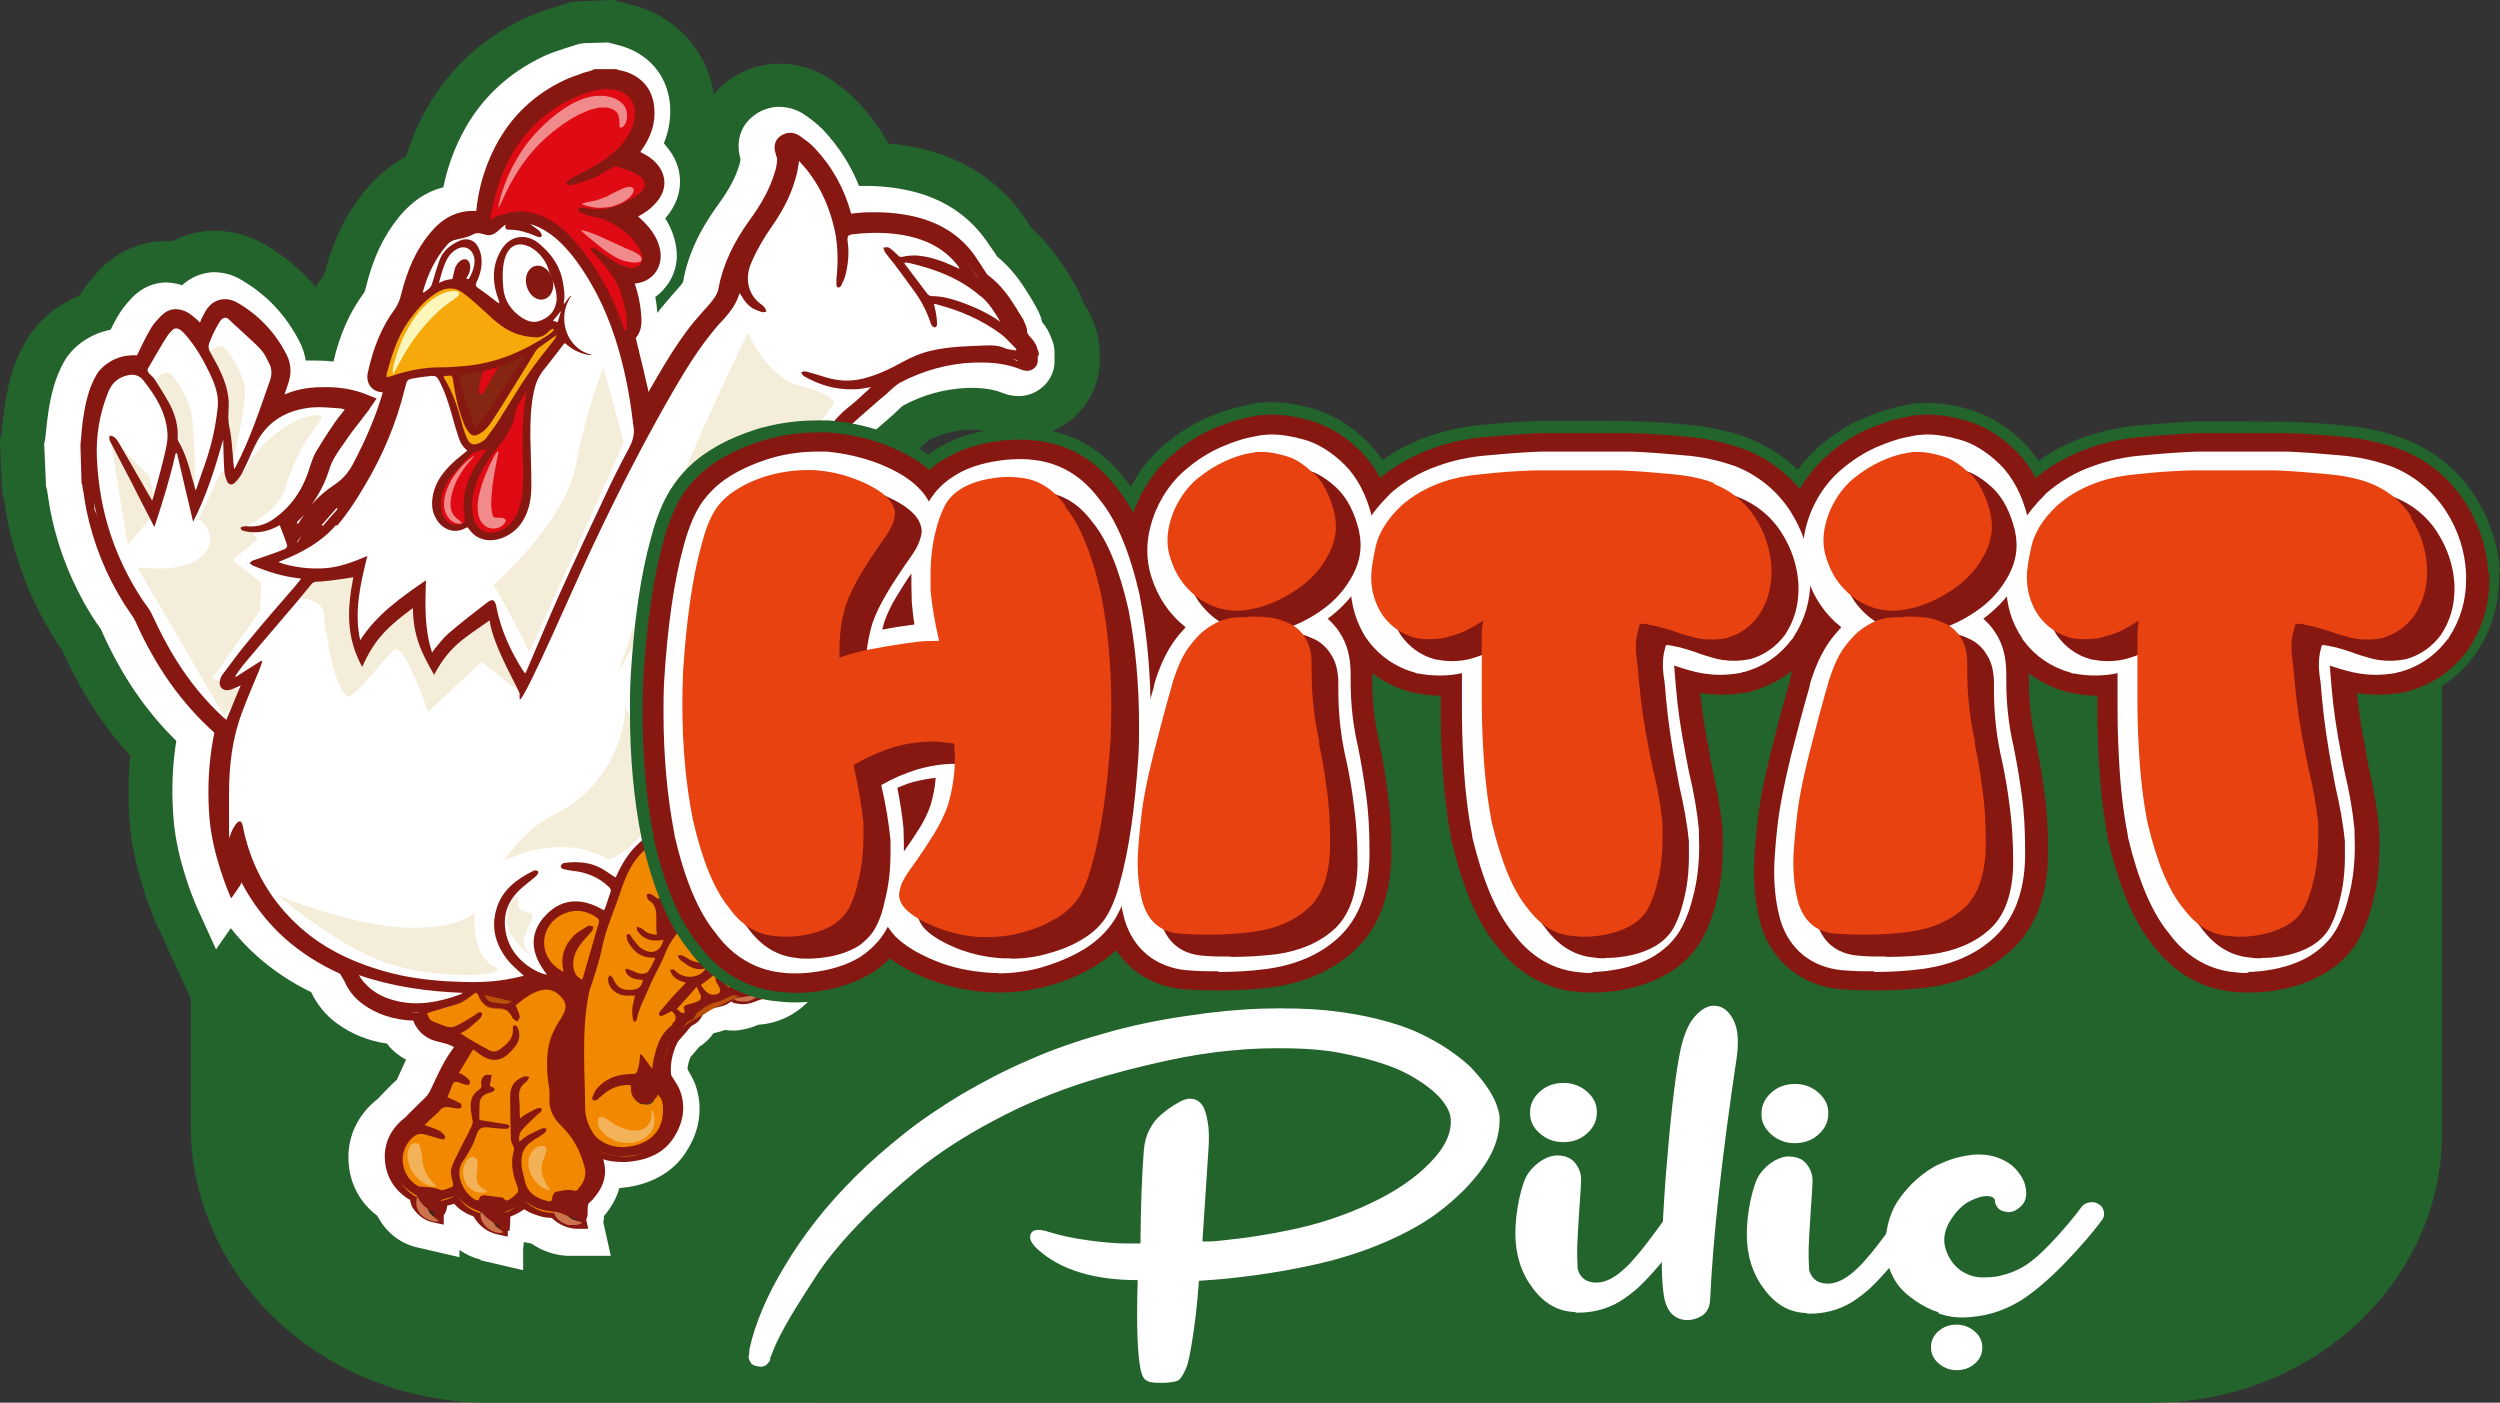 <?xml version="1.0" encoding="UTF-8"?>
<svg xmlns="http://www.w3.org/2000/svg" xmlns:xlink="http://www.w3.org/1999/xlink" viewBox="0 0 73.02 40.97">
  <rect x="0" y="0" width="73.02" height="40.97" fill="#333333" stroke="none"/>
  <defs>
    <style>
      .cls-1 {
        fill: none;
      }

      .cls-2 {
        fill: #f4edd9;
      }

      .cls-3 {
        fill: #fcf6bb;
      }

      .cls-4 {
        fill: #26231e;
      }

      .cls-5, .cls-6 {
        fill: #f18800;
      }

      .cls-7 {
        fill: #f7a80a;
      }

      .cls-6 {
        mix-blend-mode: multiply;
        opacity: .5;
      }

      .cls-8 {
        fill: #871811;
      }

      .cls-9 {
        fill: #f5aaa7;
      }

      .cls-10 {
        fill: #f6efdd;
      }

      .cls-11 {
        isolation: isolate;
      }

      .cls-12 {
        fill: #df0a14;
      }

      .cls-13 {
        fill: #503316;
      }

      .cls-14 {
        fill: #fff;
      }

      .cls-15 {
        fill: #cd734c;
      }

      .cls-16, .cls-17, .cls-18 {
        mix-blend-mode: screen;
      }

      .cls-19 {
        opacity: .4;
      }

      .cls-20 {
        fill: #e74210;
      }

      .cls-21 {
        fill: #842612;
      }

      .cls-22 {
        fill: #462316;
      }

      .cls-23 {
        fill: #23632c;
      }

      .cls-24 {
        fill: #fdf6c3;
      }

      .cls-25 {
        clip-path: url(#clippath);
      }

      .cls-17 {
        opacity: .8;
      }

      .cls-18 {
        opacity: .6;
      }
    </style>
    <clipPath id="clippath">
      <rect class="cls-1" x=".8" y=".09" width="31.42" height="37"/>
    </clipPath>
  </defs>
  <g class="cls-11">
    <g id="katman_2" data-name="katman 2">
      <g id="Layer_1" data-name="Layer 1">
        <g>
          <path class="cls-23" d="M5.57,32.86v-10.49c0-4.48,3.9-8.1,8.71-8.1h56.96c.05,0,.09.04.09.09v18.72c0,4.36-3.79,7.89-8.47,7.89H14.28c-4.81,0-8.71-3.63-8.71-8.1Z"/>
          <g>
            <path class="cls-23" d="M14.7,38.22v.07s-2.82-.65-2.82-.65c-.77-.18-1.44-.66-1.87-1.33-.66-.59-1.06-1.42-1.11-2.33-.05-.98.32-1.9,1.03-2.6-.31-.13-.59-.3-.86-.5-.37-.27-.68-.6-.92-.98-.44-.24-.84-.51-1.22-.81l-.84,1.21-1.5-3.27c-.03-.06-.52-1.14-.73-2.41-.07-.43-.09-.84-.1-1.18-.01-.46,0-.92.04-1.37-.8-.88-1.45-1.89-1.99-3.09,0,0,0-.01-.01-.02-.01-.02-.02-.04-.04-.05-.08-.11-.13-.19-.19-.29-.64-1.03-1.09-2.16-1.34-3.36-.04-.2-.07-.4-.1-.59l-.02-.1-.03-.12-.03-.27-.05-1.33.05-.2v-.1c.03-.21.05-.42.08-.64h0c.08-.55.22-1.26.64-1.97.34-.58.9-1.04,1.56-1.31.16-.27.36-.52.6-.77.5-.51,1.15-.8,1.85-.82h.02s.03,0,.03,0c.07,0,.14,0,.21,0,.35-.18.75-.29,1.15-.3h.02s.03,0,.03,0c.54,0,1.02.13,1.48.39.58.34,1.09.76,1.51,1.26.07-.13.15-.25.24-.37.25-.99.64-1.78,1.19-2.45.35-.43.76-.76,1.2-1,.13-.41.29-.82.5-1.21.67-1.27,1.67-2.23,2.98-2.83.18-.08.37-.16.59-.23.11-.04.24-.08.36-.11l.35-.12.35-.04.93-.03.42.11c.16.04.34.09.55.17,1.07.44,1.79,1.35,1.96,2.47.07-.08.14-.15.21-.22h0c.45-.41,1.03-.65,1.64-.67h.02s.03,0,.03,0c.57,0,1.08.16,1.53.47.17.12.46.32.73.6.37.38.68.81.94,1.26.34.03.66.08.99.16,1.22.29,2.23.95,2.92,1.91.08.11.15.22.24.36.01.02.03.04.04.05.47.43.79.89,1.03,1.26.09.15.19.3.27.46.05.09.13.25.21.46.12.18.22.37.29.56.12.29.18.6.18.92v.03c.04.63-.17,1.22-.61,1.69-.43.46-1.02.72-1.67.74h-.02s-.03,0-.03,0c-.36,0-.68-.06-1-.19-.08-.03-.21-.05-.38-.05h-.1c-.42.02-.79.12-1.17.29,0,0-.17.16-.17.16l-.26.23c-.26.22-.52.45-.76.67-.03.04-.08.11-.12.16l-.06.09c-.36.5-.61.92-.78,1.31l-.05.13c-.05.11-.1.25-.17.39-.24.49-.6.88-1.03,1.13.85.52,1.55,1.19,2.08,2,.47.71.77,1.49.94,2.39.2,1.09.16,2.08-.11,3.03-.24.84-.67,1.62-1.26,2.34-.03.04-.06.07-.09.1.08.27.12.56.12.87.02.89-.29,1.68-.9,2.28-.55.54-1.24.88-2.01.98-.3.11-.62.18-.93.19.33,1,.18,2.06-.43,2.99-.48.73-1.22,1.25-2.13,1.49,0,.01-.01.02-.02.03l.48,2.09-2.89-.03v.76s-1.88-.43-1.88-.43Z"/>
            <path class="cls-14" d="M14.04,36.79c-.22-.05-.43-.15-.62-.28v.21s-1.25-.29-1.25-.29c-.47-.11-.87-.42-1.11-.85l-.04-.07c-.5-.37-.81-.94-.84-1.59-.04-.72.27-1.37.86-1.83l.19-.2c.14-.14.24-.25.36-.35.09-.2.18-.4.27-.59-.07-.04-.15-.08-.22-.14-.13-.09-.24-.2-.34-.33-.55-.08-1.04-.28-1.46-.59-.33-.24-.58-.55-.75-.91-.6-.29-1.13-.65-1.59-1.06-.28-.25-.53-.52-.76-.81l-.43.62-.55-1.21s-.45-.99-.63-2.1c-.06-.35-.08-.72-.09-1.02-.02-.61.02-1.2.11-1.76-.9-.88-1.61-1.93-2.18-3.21-.03-.08-.09-.15-.14-.22-.06-.09-.11-.17-.16-.24-.56-.91-.96-1.9-1.18-2.96-.04-.18-.06-.36-.09-.53l-.03-.19-.03-.09v-.12s-.05-1.13-.05-1.13l.03-.12.02-.19c.02-.2.04-.39.07-.59.07-.46.18-1,.48-1.52.27-.45.78-.79,1.34-.9.06-.12.12-.24.19-.36.11-.2.26-.39.45-.59.27-.27.6-.42.95-.43h0c.18,0,.35.03.5.08.25-.23.56-.36.9-.38h0c.31,0,.57.07.82.22.73.42,1.3,1.02,1.7,1.79.1.19.16.38.19.57.04,0,.28,0,.28,0,.18,0,.36.01.53.03.19-.81.48-1.45.88-1.99.01-.02.04-.05.06-.15.21-.87.52-1.53.98-2.09.37-.45.8-.74,1.29-.86.11-.54.29-1.06.55-1.56.53-1.02,1.34-1.78,2.39-2.27.17-.08.34-.14.47-.18.09-.03.2-.07.31-.1l.25-.08.16-.02.68-.02.23.06c.13.03.25.07.38.12.7.29,1.13.88,1.2,1.63.03.39-.03.77-.18,1.14.02.02.05.05.07.08.53.61.54,1.43.01,2.06-.01.02-.03.03-.04.05.15.23.27.51.32.84.07.43-.05.86-.33,1.19-.08.1-.17.19-.28.26.03.16.05.31.06.47.14-.19.3-.36.44-.53l.23-.26c.06-.08.08-.1.08-.11.13-.76.47-1.51,1.06-2.31.29-.4.48-.76.59-1.13.01-.04.02-.09.03-.14-.18-.66.11-1.04.31-1.22.22-.2.5-.31.79-.32h0c.3,0,.55.08.77.23.15.1.35.25.54.44.45.48.81,1.03,1.05,1.64.06,0,.13,0,.19,0,.46,0,.9.05,1.33.15.92.22,1.65.69,2.17,1.41.08.11.14.21.23.33.04.05.08.11.11.17.42.34.7.74.92,1.1.09.14.16.26.23.39.05.09.13.24.17.43.1.12.2.27.27.47.07.15.1.32.09.5v.08c.02.29-.07.56-.27.77-.2.21-.46.33-.75.34h0c-.19,0-.34-.03-.49-.09-.25-.1-.54-.15-.9-.15h-.13c-.68.03-1.29.2-1.87.51-.05.03-.1.08-.15.13l-.15.14-.25.22c-.28.24-.56.48-.83.74-.08.07-.17.2-.26.33l-.06.08c-.41.57-.7,1.06-.91,1.54l-.06.14c-.05.11-.09.22-.14.33-.31.63-.81.74-1.08.75,0,0-.11,0-.15,0-.14.31-.28.62-.42.93-.03.07-.06.22-.08.35,0,0-.02.12-.02.12.22.08.44.17.66.27.93.45,1.68,1.09,2.21,1.9.37.57.62,1.21.76,1.94.17.9.14,1.71-.09,2.48-.2.68-.54,1.32-1.03,1.9-.18.22-.38.43-.59.62.22.32.34.71.35,1.16.01.56-.17,1.02-.54,1.39-.38.37-.86.59-1.39.63-.01,0-.03,0-.04.01-.21.09-.45.15-.67.16h-.02c-.1,0-.19,0-.26-.02-.12.05-.23.07-.3.09-.02,0-.04.01-.05.02-.09.13-.22.27-.4.38l-.18.21s-.05.06-.08.09c-.05.12-.08.24-.09.36.07.12.16.27.23.45.23.66.14,1.35-.28,1.98-.25.39-.76.88-1.73,1.02-.07,0-.14.02-.21.02-.07.26-.21.54-.45.82,0,.06,0,.11-.02.17l.22.99h-1.28c-.36-.02-.73-.14-1.04-.36-.07-.01-.13-.02-.2-.04,0,0-.01,0-.02,0l-.02.2v.62s-1.25-.29-1.25-.29Z"/>
            <g class="cls-25">
              <path class="cls-8" d="M30.34,10.41c.01-.07,0-.15-.05-.24,0,0,0-.01,0-.02-.04-.13-.13-.23-.2-.31-.08-.09-.09-.12-.09-.15,0-.13-.06-.24-.1-.32v-.02c-.07-.12-.15-.23-.21-.34-.21-.34-.46-.7-.84-.98,0,0-.01-.01-.02-.02-.03-.04-.05-.08-.08-.12-.03-.04-.06-.09-.09-.14-.07-.11-.14-.21-.2-.3-.41-.57-.99-.94-1.73-1.12-.43-.1-.86-.14-1.34-.13-.17,0-.35.02-.53.04-.2-.74-.56-1.38-1.07-1.92-.13-.14-.29-.25-.43-.35-.09-.06-.19-.1-.3-.09-.11,0-.21.05-.3.12-.2.18-.13.42-.1.5v.02s.04.1.04.12c-.01.16-.03.28-.07.39-.13.44-.36.88-.7,1.35-.52.71-.82,1.37-.95,2.06-.02.13-.11.26-.22.4-.08.09-.16.19-.24.27-.17.19-.34.39-.5.61-.4.55-.75,1.15-1.08,1.73-.01-.06-.02-.13-.04-.19-.07-.32-.15-.65-.23-.97h0c-.03-.14-.07-.28-.1-.42.19-.22.17-.48.16-.65-.02-.3-.08-.61-.19-.94,0,0,0,0,.01,0,.23-.02.43-.12.57-.29.14-.17.2-.4.17-.63-.07-.47-.37-.78-.62-1.01-.01,0-.02-.02-.03-.03.18-.09.37-.22.54-.42.3-.35.3-.78,0-1.12-.14-.16-.31-.26-.48-.34.32-.43.45-.85.41-1.29-.04-.49-.3-.84-.74-1.02-.09-.04-.18-.06-.27-.08-.03,0-.07-.02-.1-.03h-.04s-.56,0-.56,0h-.04c-.06.03-.13.06-.19.07-.09.02-.18.05-.27.09-.11.04-.25.08-.39.15-.89.41-1.58,1.06-2.04,1.94-.31.6-.5,1.24-.56,1.89-.05,0-.1,0-.15,0-.47.02-.86.23-1.21.66-.39.47-.65,1.04-.84,1.8-.04.17-.1.29-.18.41-.37.5-.62,1.09-.79,1.86-.03.16,0,.3.09.41.08.1.2.15.35.16-.19.66-.47,1.33-.87,2.09-.14.27-.32.46-.56.62-.24.16-.45.34-.65.57.23-.32.41-.67.53-1.07.07-.22.22-.45.37-.66l.03-.04c.16-.24.33-.47.51-.69h0c.07-.1.15-.2.23-.3.01-.01.02-.03.03-.05l.02-.03.18-.26-.3-.12c-.4-.16-.84-.23-1.34-.21-.07,0-.14,0-.21.01-.3.02-.58.09-.84.2.04-.12.08-.24.12-.36.09-.28.07-.55-.07-.82-.33-.64-.81-1.14-1.41-1.49-.14-.08-.27-.12-.41-.11-.13,0-.37.06-.54.35-.06.11-.12.22-.16.33-.11-.11-.22-.2-.32-.27-.13-.08-.26-.12-.39-.12-.16,0-.3.07-.43.2-.15.15-.26.29-.34.44-.13.23-.25.48-.36.71-.05,0-.11-.01-.17,0-.41.01-.82.25-1.01.56-.24.41-.33.87-.39,1.26-.03.19-.04.37-.06.55,0,.08-.02.17-.02.25,0,0,0,0,0,0,0,0,0,.02,0,.03v.03s.03,1.03.03,1.03v.03s.01.02.02.03c0,0,0,0,0,.01.01.08.02.16.04.23.02.16.05.33.08.49.2.98.57,1.9,1.09,2.73.04.07.09.14.14.21.08.12.16.23.21.34.59,1.32,1.34,2.38,2.3,3.24-.13.63-.19,1.3-.17,1.99.01.34.03.64.08.93.17,1.02.58,1.92.58,1.92l.21-.3s0,0,0-.01c.03-.03.07-.08.09-.16.32.61.74,1.16,1.26,1.63.46.41,1,.76,1.62,1.04.04.07.08.13.12.2.12.28.3.51.55.69.41.3.91.46,1.47.48.02.06.05.13.09.18.06.1.14.19.24.26.16.12.32.16.46.19.06.02.12.03.18.05.01,0,.02,0,.04.01.06.03.12.05.18.08-.09.13-.19.27-.27.41-.15.27-.28.55-.4.81-.06.13-.12.21-.19.28-.1.09-.2.19-.29.28-.04.04-.07.07-.11.11-.03.02-.05.05-.07.07-.04.04-.08.08-.11.11-.41.32-.61.74-.58,1.22.03.47.25.85.64,1.12.03.02.06.04.1.06,0,.05.02.1.04.15h0s0,.02,0,.02c.14.25.37.43.62.48l.32.07v-.28c.07-.08.09-.19.1-.26,0,0,0-.01,0-.02,0,0,.01,0,.02,0,.05-.01.11-.03.18-.05.14.15.31.27.52.35.02,0,.04.02.05.02.15.27.41.46.68.52l.32.07v-.17s.05,0,.05,0l.02-.22s0-.05,0-.07c0-.04,0-.09.01-.13,0,0,0,0,0,0,.14-.05.27-.12.4-.21.15.1.31.16.49.21.1.03.21.04.31.04.21.2.48.32.74.32h.33s-.06-.27-.06-.27c.03-.06.05-.13.04-.21,0-.1,0-.19.03-.26.01-.01.03-.03.05-.05.03-.02.06-.05.09-.09.3-.34.41-.71.3-1.1,0-.02-.01-.04-.02-.05.19.06.39.08.61.08.08,0,.17-.01.25-.02.55-.07.95-.3,1.2-.68.29-.45.36-.91.2-1.36-.04-.12-.11-.23-.17-.32-.03-.04-.05-.09-.08-.13-.01-.02-.01-.03-.02-.03-.03-.32.03-.64.19-.96.01-.02.04-.05.07-.09.02-.02.05-.05.07-.08.03-.03.05-.06.08-.09.05-.06.1-.12.15-.18,0,0,.01-.02.02-.02,0,0,.01-.02.02-.02.1-.05.24-.13.31-.3,0,0,.01-.01.02-.02.07-.05.16-.1.23-.15.03-.02.06-.03.11-.05.03,0,.06-.02.09-.02.08-.02.18-.04.27-.09.02,0,.04-.02.05-.03.03-.02.07-.04.1-.05l.03.04.1.02c.06.01.12.02.19.02.14,0,.29-.04.43-.11.04,0,.07-.02.1-.03.03,0,.07-.02.08-.02h0c.38-.01.71-.15.98-.42.23-.23.33-.5.32-.86-.01-.56-.25-.96-.73-1.2.45-.32.82-.66,1.14-1.05.42-.51.72-1.06.89-1.64.19-.65.21-1.36.07-2.15-.12-.64-.33-1.19-.65-1.68-.46-.7-1.1-1.25-1.91-1.64-.7-.34-1.44-.5-2.18-.48-.19,0-.38.02-.57.05.15-.23.31-.46.49-.68.1.14.21.28.39.39.1.06.21.09.32.09.24,0,.44-.18.48-.44,0-.03.01-.07.02-.1.03-.18.06-.36.13-.51.26-.59.53-1.18.79-1.74.04.21.16.33.36.36.03,0,.06,0,.09,0,.26,0,.37-.23.42-.32h0c.05-.11.09-.2.12-.3.02-.05.04-.11.07-.16.23-.52.54-1.05.99-1.67.02-.02.05-.07.05-.07.11-.15.22-.31.35-.43.27-.26.57-.51.85-.76.08-.07.16-.14.25-.21.05-.04.09-.08.13-.12.11-.1.21-.19.31-.25.68-.36,1.41-.56,2.15-.59.02,0,.04,0,.06,0,.53-.02.97.05,1.35.21.06.02.11.03.17.03.09,0,.16-.04.22-.1.06-.06.09-.15.08-.24,0-.04,0-.08,0-.13h0ZM8.7,15.31s-.02-.04-.03-.06c.09-.08.17-.16.24-.25-.07.1-.14.2-.21.31ZM20.27,23.87c.01-.09.02-.18.03-.26.09.11.17.22.23.33-.09-.03-.18-.05-.27-.07Z"/>
              <path class="cls-14" d="M29.5,9.65c.06.04-.73-1.31-.91-1.43,0-.02,0-.04-.01-.06-.04-.11-.46-.68-.63-.84-.27-.27-.61-.46-.97-.58-.41-.14-.87-.21-1.31-.19-.01,0-.05,0-.12.02-.26-.06-.63-.02-.96.09-.31-1.8-1.67-2.71-1.47-2.37.23.41-.16,1.44-.92,2.45-.15.2-.24.4-.31.59-.4.39-.43.87-.46,1.21,0,.1-.2.42-.3.51-.66.59-1.53,2.03-2.41,3.7-.18-2.11-.77-4.35-2.2-5.84-.3-.31-.65-.56-1.09-.65-.3-.06-.61-.03-.87.14-.18.13-.18.26-.39.18-.47-.18-.93,0-1.25.35-.87.96-.98,2.48-1.17,3.68-.22,1.41-.76,2.77-1.6,3.95-.86.34-1.66,1.51-1.66,1.51,0,0-.48-1.13-.25-1.06.28.09.82-1.02,1.02-1.4.42-.81,1.08-1.67,1.08-1.67l-.87-.2c-.87-.2-1.81.59-1.81.59l.4-1.38-.12-.46-1.43-1.32-.33.44-.3.55-.67-.71-.31.33-.78,1.04-.82.19-.6,1.65.06,2.22.97,2.28,1.15,2.09,1.75,1.95c-.27.87.09,3.66.13,3.55.03-.11.07-.21.11-.3.45,1.82,1.82,3.12,3.42,3.83.37.83,1.08,1.34,2.2,1.3.68-.02,1.16-.28,1.44-.65.09,0,.18,0,.28,0,.52-.02,1.04-.14,1.55-.33.23.08.49.11.75.1,1.06-.04,1.9-.81,1.87-1.72,0-.06,0-.11-.02-.17,1.29-1.4,2-3.28,1.45-4.96-.3-.9-.84-1.2-.99-2.13-.03-.18-.06-.36-.08-.54.32-.76.89-1.62,1.58-2.48.1.53.7,1.2.69.72-.02-.45.87-2.17,1.26-2.9.14-.14.27-.28.41-.42-.02.82.02,1.61.34.74.31-.83.94-1.77,1.44-2.45.81-.74,1.45-1.29,1.71-1.51,2.25-1.16,3.53-.34,3.53-.34,0,0,.41-.31-.2-.88Z"/>
              <path class="cls-12" d="M24.42,21.19c-.67-1.86-3.21-3.55-5.73-2.19.01.01.07.5.12.73.02.07.03.14.04.21.09.08.17.18.19.29.05.22.13.44.23.64.02.04.04.07.05.11,1.75-.77,3.87.47,4.1,2.26.2,1.58-1.04,3.02-2.46,4.25,2.47-1.06,4.64-3,3.45-6.3Z"/>
              <path class="cls-12" d="M22.53,22.71c-.57-1.26-1.91-1.95-3.2-1.73.15.28.31.55.45.83.11.21.22.43.3.66.06.18.11.35.14.54.37.29.68.68.89,1.14.34.76.33,1.58.04,2.28,1.42-.61,2.04-2.26,1.39-3.71Z"/>
              <path class="cls-5" d="M12.89,32.21s.76-1.71,1.51-2.3c.76-.59,1.36-1.31,1.96-.85s.1.92-.02,1.15c-.36.69-.21,1.66-.15,2.22s-3.32-.22-3.32-.22Z"/>
              <path class="cls-5" d="M13.84,31.12c-.52-.17-.79.69-.95,1.09-.15.39-.49.43-.73.87-.36.19-.59.56-.58.98.02.59.54,1.05,1.15,1.03.61-.02,1.09-.52,1.07-1.11,0-.05,0-.1-.02-.14.03-.02.06-.05.08-.09.33-.45.02-1.03.19-1.49.14-.41.38-.97-.23-1.15Z"/>
              <path class="cls-5" d="M15.15,33.84c.05-.07.08-.15.07-.25-.03-.25-.14-.37-.06-.62.06-.25.06-.39.01-.64-.06-.23.04-.52-.08-.73-.14-.26-.58-.23-.8-.06-.2.15-.15.42-.27.6s-.32.28-.3.51.1.34,0,.57c-.07.21-.08.36-.02.53-.27.18-.45.48-.43.8.02.53.52.95,1.13.93.6-.02,1.08-.47,1.06-1,0-.25-.13-.47-.31-.64Z"/>
              <path class="cls-5" d="M15.43,29.73c-.34-.33-1.05-.2-1.21-.32-.15-.12-.15-.28-.28-.39-.08-.06-.17-.09-.28-.11-.01.05-.03.1-.06.15-.06.1-.13.18-.23.24-.05.02-.1.05-.16.07-.27.11-.57.13-.86.14,0,0,0,0,0,.01l-.03.03c-.02.22.11.27.3.4.18.13.4.14.6.22.19.08.4.32.52.46.39.47,1.2.41,1.39.31.51-.1.72-.81.3-1.22Z"/>
              <path class="cls-5" d="M16.72,33.17c-.16-.21-.42-.37-.5-.64-.04-.14-.02-.29-.02-.43,0-.13-.06-.24-.12-.36-.06-.11-.13-.22-.23-.3-.09-.07-.25-.09-.36-.09-.16,0-.3.06-.38.19-.19.27-.17.64-.19.95-.02.55-.11,1.19-.01,1.74.01.06.07.28.09.31.36.94,1.18.97,1.56.81.36-.15.71-.53.69-.92,0-.22-.09-.43-.18-.63-.1-.22-.21-.43-.36-.62,0-.01.04.05,0,0Z"/>
              <path class="cls-22" d="M16.85,35.63c-.02-.11.01-.25.06-.35.03-.06.03-.08,0-.14-.02-.04-.04-.08-.08-.11-.14-.13-.29-.06-.52-.04-.2.01-.16.31-.05.46.15.16.37.29.6.29,0-.03-.01-.07-.01-.11,0-.04,0,.04,0,0Z"/>
              <path class="cls-22" d="M14.69,35.21s-.02-.03-.04-.05c-.2.03-.64-.17-.61.03-.04.09-.04.2,0,.3.11.19.3.36.52.41,0-.04,0-.07.01-.11,0-.11.07-.24.14-.33.04-.05.05-.07.03-.13,0-.04-.03-.09-.05-.12Z"/>
              <path class="cls-22" d="M12.8,34.94s-.02-.03-.03-.04c-.18.03-.56-.15-.53.03-.04.08-.04.17,0,.26.09.16.26.31.45.36,0-.03,0-.06,0-.09,0-.09.06-.21.12-.28.03-.04.04-.06.03-.12,0-.04-.02-.07-.04-.11Z"/>
              <path class="cls-5" d="M22.32,27.04c-.49.02-1.01.28-1.09.72-.2.05-.39.17-.52.29-.44.4-.94.75-1.35,1.17-.22.22-.44.58-.39.9.02.13,0,.09.11.16.1.07.23.12.35.17.1-.18.35-.24.45-.42.04-.08.02-.13.1-.19.06-.04.15-.02.2-.07.06-.05.01-.08.05-.16.04-.07.08-.06.14-.1.13-.06.31-.14.31-.3.16.1.54.03.53-.18.14.09.28.04.29-.11.14.02.26.08.39,0,0,0,0,0,0,0,.15.05.33.07.55.04.53-.08.92-.51.9-1.03-.02-.52-.47-.93-1.01-.91Z"/>
              <path class="cls-5" d="M17.95,27.6c.02.6-.46,1.11-1.07,1.13-.61.02-1.13-.45-1.15-1.05-.02-.6.46-1.11,1.07-1.13.61-.02,1.13.45,1.15,1.05Z"/>
              <path class="cls-5" d="M18.29,28.06c.02.5-.38.92-.89.93-.51.02-.94-.37-.95-.87-.02-.5.38-.92.89-.93.51-.02.94.37.95.87Z"/>
              <path class="cls-5" d="M22.54,26.58c-.02-.66-.58-1.04-1.25-1.02-.58.02-1.05.34-1.15.85-.04,0-.09.01-.14.03-.33.1-.54.49-.69.78-.15.3-.21.61-.29.92-.07.26-.2.52-.3.77-.13.33-.39.64-.39,1,0,.23.07.28.28.34.2.06.34.14.5-.04.08-.09.1-.2.16-.29.06-.07.14-.11.22-.16.14-.09.19-.22.26-.38.04-.09.01-.08.09-.15.05-.04.09-.07.14-.11.13-.13.21-.17.16-.35.24-.02.65-.06.67-.35.13,0,.27-.02.23-.2.28-.01.33-.26.22-.35.85.26,1.3-.67,1.28-1.27Z"/>
              <path class="cls-5" d="M19.92,24.3c-.33.01-.82.18-1.04.39-.7.47-.97,1.67-1.04,1.88-.15.43-.29.59-.35.8-.57,2.11-.26,2.76-.26,2.76,0,0,1.32.55,1.59-.89.03-.15.02-.72.13-.8.11-.08.25-.32.39-.38s.09-.53.23-.54c.28,0,.24-.38.31-.4.26-.06.14-.33.14-.33.71-.02,1.27-.6,1.25-1.29-.03-.69-.62-1.22-1.34-1.2Z"/>
              <path class="cls-5" d="M16.95,32.59s-.19-3.7.42-4.5c.61-.8,2.71,1.59,2.71,1.59,0,0-.83.71-.85,1.73s.56,1.05.08,1.74c-.36.53-.8.69-1.23.61-1.15-.22-1.13-1.17-1.13-1.17Z"/>
              <path class="cls-5" d="M19.55,32.57c.03.71-.52,1.17-1.3,1.2-.78.03-1.2-.41-1.23-1.11-.03-.71.55-1.06,1.33-1.09.78-.03,1.17.3,1.2,1Z"/>
              <path class="cls-13" d="M19.25,27.3c.12-.28,0-.55.08-.81.09-.26.45-.29.65-.1.43.4-.32.93-.71.93"/>
              <path class="cls-13" d="M20.6,28.17c.11-.27,0-.53.08-.78.08-.25.43-.28.62-.09.41.38-.3.89-.69.89"/>
              <path class="cls-13" d="M21.59,29.15c.12-.16.09-.35.18-.51.1-.15.33-.12.43.03.21.32-.35.55-.6.48"/>
              <path class="cls-13" d="M18.73,32.25c.06,0,.11,0,.17.02.5-.07.07-.9-.08-1.08-.04.41-.55.88-.09,1.06Z"/>
              <path class="cls-12" d="M18.14,6.39c-.14-.1-.29-.17-.43-.23.77-.14,1.3-.53,1.29-.9-.01-.31-.44-.57-1.05-.69,1.42-1.18.8-2.96-1.31-1.94-1.94.94-2.37,2.85-2.45,3.9,0,0,0,0,.01-.01.13-.11.26-.21.44-.24.21-.04.32-.04.53-.02.07,0,.15.03.22.05.13.05.26.09.39.16.21.11.41.25.6.39.14.11.28.22.41.35.13.13.26.26.37.41.07.1.13.2.19.31.08.14.17.28.25.42.24.43.46.88.63,1.34.24,0,.19-.52.13-.79-.11-.47-.22-.88-.43-1.21.97.59,1.53-.43.21-1.3Z"/>
              <path class="cls-14" d="M13.79,8.21c-.23.55-.63.91-.9.8-.27-.1-.31-.63-.08-1.18s.63-.91.9-.8c.27.1.31.63.08,1.18Z"/>
              <path class="cls-24" d="M13.53,7.19c.23.07.36.31.38.61.07-.38,0-.69-.21-.77-.14-.06-.33.02-.5.18.11-.05.22-.06.32-.03Z"/>
              <path class="cls-12" d="M14.55,11.13l.14-.58c.81,1.45-.16,3.49-.76,4.42-.44.69-1.12.51-1.2-.11-.12-.97.6-1.2,1.24-1.98.41-.5.52-1.19.58-1.74Z"/>
              <path class="cls-12" d="M15.05,11.01l.88-.57c-1.07,1.28-.17,3.73-.81,4.73-.47.74-1.33.61-1.45-.05-.19-.93.29-1.58.97-2.42.43-.53.34-1.1.41-1.69Z"/>
              <path class="cls-12" d="M12.78,8.34s.37-.56,1.41.31c1.06.88,1.26,1.04,1.67.8.22-.13.82.01.39.65-.45.66-1.13,1.54-1.52,2.13-.39.59-1.95-3.88-1.95-3.88Z"/>
              <path class="cls-21" d="M13,10.59s.52,2.14.83,2.13c.31-.01,2.14-2.76,2.14-2.76l-.41-.05-2.56.68Z"/>
              <path class="cls-12" d="M14.89,10.31c-.29.11-.71.27-.71.27,0,0-.35,1.08-.11.93.14-.08.43-.88.86-1.2h-.05Z"/>
              <path class="cls-7" d="M11.08,10.93s.22-1.1.82-1.84c.42-.52.9-.95,1.37-.83.6.15,1.08,1.09,1.87,1.36.89.3.75-.24,1.05-.14s-.89.84-1.75,1.09c-1.07.31-1.9.16-2.48.32-.32.08-.64.18-.7.19-.27.04-.18-.15-.18-.15Z"/>
              <path class="cls-7" d="M16.09,9.51c-.13.06-.82,1.1-1.04,1.42-.48.71-.92,1.63-1.22,1.61-.1,0-.42-.7-.58-1.84,0,0-.69-.09-.6.02.73.87.66,2.32,1.15,2.33.58.02.96-1.05,1.64-2.04.31-.45.86-1.13.9-1.24.08-.24-.13-.33-.25-.27Z"/>
              <path class="cls-14" d="M15.76,9.36c-.49.14-1.05-.32-1.19-.98s.1-1.33.6-1.42c.77-.14,1.92,2.02.59,2.4Z"/>
              <path class="cls-4" d="M16.07,8.09c.06.22-.04.43-.21.48-.17.04-.36-.1-.42-.32-.06-.22.04-.43.21-.48.17-.04.36.1.42.32Z"/>
              <path class="cls-8" d="M13.29,8.19c.13,0,.21-.08.31-.03.02-.03.09-.14.1-.18.07-.18.03-.36-.08-.4s-.26.07-.33.25c-.02.06-.08.32-.08.37.01,0,.07-.02.08-.02Z"/>
              <path class="cls-8" d="M16.14,8.16c.07.27-.04.52-.25.58s-.44-.12-.51-.39c-.07-.27.04-.52.25-.58.21-.05.44.12.51.39Z"/>
              <polygon class="cls-2" points="6.62 21.03 6.62 21.03 6.55 20.91 6.52 20.95 6.62 21.03"/>
              <path class="cls-2" d="M7.11,20.17l-.91-.36,1.39-1.96.05-.82-.85-.67.75-.62-.33-.37s.93-.44,1.13-1.13c.48-1.65,1.34-2.06.96-2.11-.37-.05-1.5.41-2.17,1.63-.2.36-.66,0-.66,0l-.67,1.39s.67.49.13,1.06-1.92.36-1.92.36l2.54,4.35.56-.74Z"/>
              <path class="cls-2" d="M17.63,10.75l.59,2.16s-2.78,6.28-2.78,6.13-1.02-1.96-1.02-1.96c0,0,2.08-1.8,2.4-3.5s.8-2.83.8-2.83Z"/>
              <path class="cls-2" d="M18.27,20.63s0,2.16-2.14,3.19c-.59.28-1.12.9-1.42,1.32.29-.11.58-.25.88-.31.56-.11,1.18-.15,1.72.07.16.04.32.11.45.2.01,0,.02,0,.02,0,0,0,.75-.21,1.23-1.18.48-.98-.75-3.3-.75-3.3Z"/>
              <path class="cls-2" d="M21.85,9.72s.53,1.29,1.5,1.54,1.02.51,1.02.51l-1.39,1.9-.43-.31s-1.44,1.65-1.66,2.37c-.21.72-1.02.72-1.02.72l-1.82,3.19s1.39-4.02,1.66-5.05c.27-1.03,2.14-4.89,2.14-4.89Z"/>
              <path class="cls-2" d="M8.14,26.16s2.02.85,3.65.93c1.68.08,2.08-.46,2.08-.46,0,0-.16,1.24.6,1.62.5.26-1.68.39-3.17-.12-1.48-.5-3.17-1.97-3.17-1.97Z"/>
              <path class="cls-2" d="M15.15,26.19s-.16.41.27.46c.43.05-.37.72-.03,1.11.35.39-.69-.39-.59-.98s.35-.59.35-.59Z"/>
              <g class="cls-18">
                <path class="cls-10" d="M23.22,25.42s0-.04.01-.07c0-.02.02-.04.04-.07.02-.03.04-.06.06-.09.09-.13.22-.31.34-.55.12-.24.23-.54.3-.89.07-.35.09-.74.06-1.15-.02-.2-.05-.45-.12-.73-.02-.07-.04-.14-.06-.21-.02-.07-.05-.15-.07-.22-.05-.15-.12-.3-.2-.45-.15-.3-.35-.61-.59-.88-.24-.28-.52-.52-.83-.71-.15-.1-.31-.18-.47-.25-.16-.07-.32-.12-.48-.17-.16-.04-.31-.07-.46-.1-.15-.02-.29-.03-.41-.04-.06,0-.13,0-.18,0-.06,0-.11,0-.17,0-.05,0-.1,0-.15,0-.05,0-.09,0-.12,0-.08,0-.14.01-.18.02-.04,0-.07,0-.08,0-.02,0,.05-.03.18-.06.13-.03.34-.07.6-.08.13,0,.27-.01.43,0,.15,0,.32.02.49.05.34.06.71.18,1.06.36.35.18.69.43.97.72.29.29.52.62.71.95.18.33.31.67.4.97,0,.02.01.04.02.06,0,.02,0,.04.01.06,0,.04.02.07.03.11.02.07.03.14.04.21.02.14.04.26.05.37.04.45,0,.87-.1,1.25-.1.38-.25.69-.41.94-.16.25-.33.41-.46.52-.03.03-.06.05-.09.06-.03.02-.05.03-.07.04-.04.02-.07.02-.08.01Z"/>
              </g>
              <g class="cls-19">
                <path class="cls-10" d="M20.38,25.96s-.01-.14.02-.26c.01-.06.03-.12.02-.19,0-.07-.02-.14-.05-.22,0-.02-.02-.04-.03-.06-.01-.02-.03-.05-.04-.08-.03-.05-.08-.11-.13-.16-.11-.11-.27-.2-.44-.24-.08-.02-.17-.02-.25-.01-.02,0-.04,0-.06,0,0,0-.02,0-.03,0,0,0-.02,0-.03,0-.02,0-.03,0-.05.01-.02,0-.03.01-.05.02-.12.05-.19.1-.21.09,0,0,0-.02.02-.05,0,0,.01-.02.02-.03,0,0,.01-.02.02-.03.02-.02.04-.04.07-.07.01-.01.03-.02.04-.03,0,0,.02-.01.02-.02,0,0,.02-.01.03-.02.02-.01.04-.02.06-.03.02,0,.04-.02.07-.03.09-.04.2-.06.32-.06.12,0,.24.01.35.05.11.04.22.09.31.16.09.07.17.14.23.22.06.08.1.16.13.22.05.13.06.27.04.4,0,.03-.01.06-.02.09-.01.03-.02.05-.03.08-.01.02-.03.05-.04.07,0,.01-.01.02-.02.03,0,0-.02.02-.02.03-.01.02-.03.03-.04.05-.02.01-.03.02-.05.03-.01.01-.03.02-.04.03-.01,0-.03.01-.04.02-.05.02-.09.01-.11-.01Z"/>
              </g>
              <g class="cls-19">
                <path class="cls-10" d="M21.48,27.07c-.02-.06.04-.12.1-.19.07-.07.14-.15.2-.24.03-.05.07-.12.08-.22.01-.1,0-.21-.07-.31-.03-.05-.07-.09-.11-.13-.02-.02-.04-.03-.07-.05-.02-.01-.04-.03-.06-.04-.08-.04-.15-.06-.15-.07,0,0,.01-.02.04-.02.01,0,.03,0,.05,0,.02,0,.04,0,.07,0,.05,0,.12,0,.19.03.07.02.15.06.22.11.07.05.13.13.18.21.04.08.07.17.08.26,0,.09,0,.17-.02.25-.02.07-.04.14-.07.18-.05.09-.13.17-.2.22-.08.05-.15.08-.22.09-.02,0-.03,0-.05,0-.02,0-.03,0-.04,0-.01,0-.03,0-.04,0-.01,0-.02,0-.03,0-.04-.01-.06-.04-.07-.07Z"/>
              </g>
              <g class="cls-19">
                <path class="cls-10" d="M22.39,28.46c-.03-.06,0-.12.03-.18.03-.06.08-.13.14-.21.03-.04.07-.09.1-.16.03-.07.06-.14.05-.22,0-.07-.05-.15-.1-.2-.05-.05-.09-.08-.09-.09,0,0,.01-.01.03-.02.02,0,.05,0,.1,0,.04,0,.09.03.14.06.05.03.1.08.14.14.04.06.06.13.08.2.01.07,0,.14,0,.21-.01.06-.03.12-.05.17-.02.05-.04.09-.07.12-.09.12-.2.2-.3.23-.1.03-.17,0-.2-.06Z"/>
              </g>
              <g class="cls-19">
                <path class="cls-10" d="M17.55,32.63c.06-.03.13.03.23.09.09.07.21.15.36.21,0,0,.02,0,.03.01.01,0,.02,0,.03.01.02,0,.05.02.07.03.05.02.12.03.18.04.13.01.28,0,.39-.08.05-.04.1-.09.13-.14,0-.01.01-.03.02-.04,0-.01.01-.03.02-.04.01-.03.02-.06.02-.08,0,0,0-.01,0-.02,0,0,0-.01,0-.02,0-.01,0-.02,0-.04,0-.02,0-.04,0-.06,0-.03,0-.05.01-.06,0,0,.02,0,.03.04,0,.01.02.03.02.05,0,.02.01.05.02.08,0,.06.02.13,0,.22-.01.08-.05.18-.12.27-.07.08-.16.16-.26.2-.1.05-.21.07-.31.08-.1,0-.2,0-.28-.01-.04,0-.08-.02-.12-.03-.02,0-.03-.01-.05-.02-.02,0-.03-.01-.04-.02-.22-.09-.38-.25-.44-.39,0-.02-.01-.03-.02-.05,0-.02,0-.03-.01-.05,0-.03,0-.06,0-.08,0-.05.02-.08.06-.09Z"/>
              </g>
              <g class="cls-19">
                <path class="cls-10" d="M12.18,33.38s.05.03.07.06c0,.01.02.03.02.05,0,.02.01.04.02.06.02.08.03.17.04.28,0,.05.01.13.04.22.02.09.06.19.11.28,0,.01.01.02.02.03,0,.01.01.02.02.03.01.02.03.04.04.06.02.02.03.04.04.05.02.02.03.03.04.04.03.03.05.05.07.06.02.02.03.03.03.04,0,0-.01.01-.04.01-.01,0-.03,0-.04,0-.02,0-.04,0-.06,0-.09-.02-.2-.07-.31-.15-.11-.08-.2-.2-.27-.31-.06-.12-.09-.23-.11-.31-.02-.16,0-.3.06-.39.03-.05.06-.08.09-.09.03-.02.07-.02.1,0Z"/>
              </g>
              <g class="cls-19">
                <path class="cls-10" d="M13.87,33.81c.06.03.07.09.08.16,0,.07,0,.16-.01.24,0,.04-.02.1-.02.17,0,.07,0,.14.05.2.02.03.04.06.07.09.03.03.06.05.09.06.06.04.1.06.1.07,0,0,0,.02-.03.02-.02,0-.05.01-.09.02-.04,0-.09,0-.14-.01-.05-.01-.11-.03-.17-.07-.06-.04-.11-.08-.15-.14-.04-.06-.07-.12-.09-.17-.04-.12-.04-.23-.03-.29.02-.14.07-.25.14-.31.07-.06.14-.08.2-.04Z"/>
              </g>
              <g class="cls-19">
                <path class="cls-10" d="M15.95,33.53c.03.06,0,.12-.02.19-.01.03-.03.07-.04.1-.01.03-.03.07-.04.11-.01.04-.03.1-.03.19,0,.08.01.18.05.28.02.05.04.09.06.13.01.02.02.04.03.06.01.02.02.03.03.05.04.06.08.1.08.11,0,.02-.06.01-.14-.02-.08-.03-.18-.1-.27-.2-.09-.1-.16-.22-.2-.36-.02-.07-.03-.13-.03-.19,0-.06.01-.11.02-.16.02-.08.07-.16.12-.22.05-.06.11-.1.16-.12.01,0,.03,0,.04-.01.01,0,.02,0,.04,0,.02,0,.04,0,.06,0,.04,0,.06.03.08.06Z"/>
              </g>
              <path class="cls-2" d="M9.14,16.85s.64-.04,1-.19c.36-.15.16.81.16,1.08s.24,1.24.24,1.24c0,0,1.44-1.35,1.56-1.47.12-.12.2,1.62.4,1.74.2.12,1.76-1.39,1.76-1.39l.88,2.32-1.08-.85-1.56,1.47s-.68-2.09-1-1.81-1.2,1.48-1.36,1.35c-.44-.35-.64-2.01-.68-2.43-.04-.42-.84-.46-.84-.46l.52-.58Z"/>
              <path class="cls-2" d="M6.13,10.27s.29-.29.45-.09c.16.19.44.58.56,1.08.12.5-.44,2.59-.44,2.59,0,0,.08-2.05-.12-2.36s-.45-1.22-.45-1.22"/>
              <path class="cls-2" d="M4.57,11.04s.29-.29.45-.09c.16.19.44.58.56,1.08.12.5.12,2.47.12,2.47,0,0-.48-1.93-.68-2.24-.2-.31-.45-1.22-.45-1.22"/>
              <polyline class="cls-2" points="3.21 12.73 4.37 13.92 4.57 14.92 3.73 15.92 3.21 12.73"/>
              <path class="cls-6" d="M21.72,27.59l-1.02.47-.03-.67-.63-.63-.67.69-.18-1.02s-1.44.39-1.48,5.14c0,.22.32-.14.56-.14.34,0,.65.11.91.29.06-.23.22-.79.39-1.28.21-.63,2.27-1.38,2.38-1.57.1-.19-.23-1.28-.23-1.28Z"/>
              <path class="cls-6" d="M13.36,29.31s.57.17.52.36c-.05.19.99.46,1.07.69.08.23,1.1,1.72,1.1,1.72,0,0-.06-.41.22-1.41s.19-1.8.19-1.8l-1,.03-.54.34-1-.23-.57.3"/>
              <path class="cls-15" d="M16.23,35.19s.09,0,.14.05c.04.04.09.1.13.16.02.03.04.07.08.11.04.04.09.08.15.11,0,0,.02,0,.02.01,0,0,.02,0,.02,0,.02,0,.03.01.05.02.03.01.06.02.09.03.05.01.09.03.09.03,0,.01-.03.03-.08.05-.03,0-.06.01-.1.02-.02,0-.04,0-.06,0-.02,0-.04,0-.07,0-.02,0-.05,0-.07,0-.02,0-.05,0-.07-.02-.02,0-.05-.02-.07-.03-.02-.01-.04-.02-.07-.03-.08-.05-.14-.11-.17-.16-.06-.09-.09-.18-.08-.24,0-.07.03-.11.08-.13Z"/>
              <path class="cls-15" d="M22.21,28.66s-.09,0-.14.05c-.04.04-.09.1-.13.16-.02.03-.04.07-.08.11-.04.04-.09.08-.15.11,0,0-.02,0-.02.01,0,0-.02,0-.02,0-.02,0-.03.01-.05.02-.03.01-.06.02-.09.03-.05.01-.09.03-.09.03,0,.01.03.03.08.05.03,0,.06.01.1.02.02,0,.04,0,.06,0,.02,0,.04,0,.07,0,.02,0,.05,0,.07,0,.02,0,.05,0,.07-.02.02,0,.05-.02.07-.03.02-.01.04-.02.07-.03.08-.05.14-.11.17-.16.06-.09.09-.18.08-.24,0-.07-.03-.11-.08-.13Z"/>
              <path class="cls-15" d="M21.18,27.26s-.08.04-.1.1c-.02.06-.04.13-.05.19,0,.03-.01.08-.03.14-.02.05-.05.11-.09.16,0,0-.01.01-.02.02,0,0-.01.01-.02.02-.01.01-.02.02-.03.04-.02.02-.05.04-.07.06-.04.03-.07.06-.07.07,0,.01.04.02.09.01.03,0,.06-.01.1-.02.02,0,.04-.01.06-.02.02,0,.04-.01.06-.03.02-.01.04-.02.06-.03.02-.01.04-.03.06-.04.02-.02.04-.03.05-.05.02-.02.03-.04.05-.06.06-.08.08-.16.09-.21.02-.11,0-.2-.03-.26-.03-.06-.07-.09-.12-.09Z"/>
              <path class="cls-15" d="M18.86,32.04s-.05-.08-.04-.14c0-.06.03-.13.06-.19.01-.03.03-.08.04-.13.01-.05.01-.12,0-.19,0,0,0-.02,0-.03,0,0,0-.02,0-.02,0-.02,0-.03-.01-.05-.01-.03-.02-.06-.03-.08-.02-.05-.03-.08-.03-.09,0-.01.04,0,.09.03.02.02.05.04.08.06.01.01.03.03.04.04.01.02.03.03.04.05.01.02.03.04.04.06.01.02.02.04.03.07,0,.02.02.05.02.07,0,.02,0,.05.01.07,0,.1,0,.18-.03.23-.04.1-.1.17-.15.21-.05.04-.11.05-.15.02Z"/>
              <path class="cls-15" d="M19.9,26.42s-.08.04-.1.1c-.02.06-.04.13-.05.19,0,.03-.01.08-.03.14-.02.05-.05.11-.09.16,0,0-.01.01-.02.02,0,0-.01.01-.02.02-.01.01-.02.02-.03.04-.02.02-.05.04-.07.06-.04.03-.07.06-.07.07,0,.01.04.02.09.01.03,0,.06-.01.1-.02.02,0,.04-.01.06-.02.02,0,.04-.01.06-.03.02-.01.04-.02.06-.03.02-.01.04-.03.06-.04.02-.02.04-.03.05-.05.02-.02.03-.04.05-.06.06-.08.08-.16.09-.21.02-.11,0-.2-.03-.26-.03-.06-.07-.09-.12-.09Z"/>
              <path class="cls-15" d="M14.17,35.24s.08.04.11.09c.03.05.05.12.06.19,0,.03.02.08.04.13.02.05.06.11.1.16,0,0,.01.01.02.02,0,0,.01.01.02.02.01.01.03.02.04.03.03.02.05.04.07.05.04.03.07.05.07.06,0,.01-.03.02-.09.02-.03,0-.06,0-.1-.01-.02,0-.04,0-.06-.02-.02,0-.04-.01-.06-.02-.02,0-.04-.02-.06-.03-.02-.01-.04-.02-.06-.04-.02-.02-.04-.03-.06-.05-.02-.02-.03-.04-.05-.05-.06-.07-.09-.15-.11-.21-.03-.1-.02-.2,0-.26.02-.06.06-.09.12-.09Z"/>
              <path class="cls-15" d="M12.29,34.89s.08.04.11.1c.03.06.04.13.06.19,0,.03.01.08.03.13.02.05.05.11.1.16,0,0,.01.01.02.02,0,0,.01.01.02.02.01.01.02.02.04.03.03.02.05.04.07.06.04.03.07.06.07.06,0,.01-.04.02-.09.02-.03,0-.06,0-.1-.02-.02,0-.04-.01-.06-.02-.02,0-.04-.01-.06-.02-.02-.01-.04-.02-.06-.03-.02-.01-.04-.03-.06-.04-.02-.02-.04-.03-.06-.05-.02-.02-.03-.04-.05-.05-.06-.08-.09-.16-.1-.21-.02-.11-.01-.2.01-.26.03-.06.07-.09.12-.09Z"/>
              <g class="cls-16">
                <path class="cls-3" d="M13.41,8.57c.01.13-.37.26-.72.64-.19.17-.53.56-.77.95-.25.39-.41.76-.44.76-.04.01.02-.39.21-.85.17-.46.5-.95.73-1.15.21-.21.47-.35.66-.4.21-.04.33-.02.34.05Z"/>
              </g>
              <g class="cls-17">
                <path class="cls-9" d="M14.78,15.19s-.03.15-.21.22c-.05.01-.11.03-.18.03-.07-.02-.17-.02-.23-.09-.16-.12-.18-.27-.2-.4-.1-.57.51-1.78.59-1.77.03,0-.06.32-.12.71-.07.39-.1.84-.07,1.02.05.19.02.2.15.21.12,0,.23,0,.26.07Z"/>
              </g>
              <g class="cls-17">
                <path class="cls-9" d="M13.5,15.28s-.1.05-.25-.03c-.15-.07-.29-.3-.28-.53-.01-.24.14-.65.37-.93.11-.15.24-.27.33-.35.1-.08.17-.12.18-.12.03,0-.22.21-.4.52-.2.3-.3.7-.29.89-.01.4.34.48.33.55Z"/>
              </g>
              <g class="cls-17">
                <path class="cls-9" d="M18.12,3.72c-.07-.01.03-.25-.1-.43-.06-.08-.21-.16-.39-.15-.05,0-.09,0-.13,0-.05.01-.1.02-.15.04-.1.01-.2.06-.31.11-.43.17-1.22.73-1.7,1.4-.5.66-.73,1.36-.78,1.37-.03.04.1-.69.56-1.46.44-.77,1.27-1.46,1.78-1.66.48-.23,1.17-.2,1.38.23.13.43-.13.59-.16.56Z"/>
              </g>
              <g class="cls-17">
                <path class="cls-9" d="M18.49,5.5c.08.08-.07.29-.34.43-.07.03-.18.07-.29.11-.13.02-.27.03-.39.03-.26-.02-.46-.09-.47-.11,0-.03.21-.07.43-.11.13-.05.24-.09.32-.12.09-.06.18-.1.24-.13.22-.11.42-.2.51-.1Z"/>
              </g>
              <g class="cls-17">
                <path class="cls-9" d="M18.75,7.58c0,.11-.34.13-.68-.02-.17-.08-.45-.27-.67-.46-.22-.18-.42-.34-.42-.37,0-.03.25.05.53.17.27.13.58.26.72.33.29.12.52.21.51.35Z"/>
              </g>
              <path class="cls-8" d="M30.03,10.27c-.03-.08-.09-.16-.15-.23-.08-.09-.15-.18-.15-.31,0-.07-.05-.15-.08-.22-.06-.11-.13-.22-.19-.33-.21-.34-.44-.66-.77-.91-.03-.02-.06-.05-.08-.08-.13-.19-.24-.38-.37-.56-.39-.54-.92-.86-1.58-1.02-.62-.15-1.24-.15-1.86-.07-.15.02-.15.02-.18-.12-.18-.71-.51-1.35-1.03-1.89-.11-.12-.25-.22-.39-.31-.08-.06-.18-.07-.26.01-.08.07-.06.15-.03.24.02.08.05.16.05.23-.01.15-.03.3-.07.44-.15.52-.42.99-.74,1.42-.44.6-.77,1.23-.9,1.96-.04.2-.15.36-.28.51-.24.29-.5.57-.72.87-.5.69-.92,1.43-1.32,2.18-.03.06-.07.12-.12.2-.05-.33-.08-.64-.15-.94-.1-.48-.23-.96-.34-1.45,0-.03-.01-.08,0-.1.18-.14.18-.34.17-.54-.02-.39-.13-.76-.28-1.12-.01-.03-.02-.06-.04-.1.13,0,.26.02.38.01.33-.03.55-.31.5-.63-.05-.36-.27-.62-.54-.86-.11-.09-.23-.18-.36-.27.05-.02.09-.04.12-.05.27-.11.52-.24.71-.47.22-.26.22-.55,0-.8-.14-.16-.34-.26-.54-.34-.05-.02-.1-.04-.16-.06.05-.05.08-.09.12-.13.3-.37.51-.76.46-1.25-.03-.38-.22-.66-.58-.81-.11-.04-.23-.07-.34-.1-.16,0-.32.01-.48.02-.28.09-.56.16-.82.29-.85.39-1.49,1.01-1.92,1.82-.32.62-.51,1.27-.55,1.96,0,.06-.02.1-.1.08-.56-.1-.98.13-1.31.54-.41.5-.64,1.09-.79,1.7-.04.18-.11.34-.22.5-.39.53-.6,1.14-.75,1.77-.04.16.06.27.24.27.09,0,.18-.02.28-.03,0,.04,0,.07-.02.11-.21.84-.55,1.63-.96,2.39-.16.3-.35.53-.64.72-.5.33-.86.8-1.14,1.32-.02.03-.04.06-.07.11-.03-.03-.04-.05-.05-.07-.09-.16-.17-.32-.26-.48-.03-.06-.03-.1.03-.14.48-.42.79-.93.98-1.52.09-.27.26-.53.43-.77.23-.34.49-.67.74-1.01.01-.02.03-.04.05-.08-.47-.18-.94-.22-1.43-.18-.5.04-.93.22-1.33.52.01-.03.02-.06.03-.09.1-.3.21-.61.31-.91.07-.22.05-.43-.06-.63-.3-.58-.73-1.05-1.31-1.39-.24-.14-.44-.09-.58.14-.11.19-.18.4-.27.6-.01.03-.02.06-.03.1-.1-.11-.18-.22-.27-.31-.09-.09-.18-.17-.29-.24-.17-.11-.33-.1-.48.05-.11.12-.22.24-.3.38-.15.26-.27.53-.4.8-.03.07-.05.09-.13.06-.33-.1-.82.1-1.01.41-.21.36-.3.76-.36,1.16-.04.27-.06.53-.08.8,0,.02,0,.04-.01.06.01.32.02.64.03.96,0,.02.02.05.02.07.04.24.07.48.12.72.19.94.54,1.83,1.05,2.65.12.19.27.37.36.58.54,1.21,1.26,2.29,2.27,3.19.06.05.07.09.05.16-.14.65-.19,1.31-.17,1.97,0,.3.03.61.07.9.07.48.16.95.24,1.42,0,.03.04.06.07.09.02-.03.06-.06.06-.09.02-.12.03-.25.04-.37.02-.19.04-.38.06-.57.04.05.06.1.08.15.31.89.81,1.66,1.52,2.3.48.43,1.02.76,1.62,1.02.07.03.11.07.13.15.09.3.26.55.52.74.41.31.89.43,1.4.43.09,0,.13.02.15.11.02.14.1.25.22.32.14.08.3.14.45.2.2.09.4.17.59.25.05.02.07.05.03.11-.13.19-.27.37-.38.57-.14.26-.27.52-.39.79-.06.14-.14.26-.26.37-.14.12-.26.25-.39.38-.07.07-.13.15-.21.21-.34.26-.51.6-.48,1.01.02.44.24.77.64,1,.04.02.07.06.09.09.08.16.19.28.35.36.17.09.2.08.23-.1.02-.15.07-.19.22-.23.08-.02.15-.04.23-.07.07-.03.11-.02.16.04.16.19.36.32.6.4.03.01.07.03.09.05.12.16.29.27.48.34.02,0,.04,0,.07,0,0-.08.01-.15.03-.23.02-.09.07-.15.17-.18.14-.05.28-.13.4-.22.07-.05.12-.06.18,0,.23.17.5.24.79.25.07,0,.14.04.21.06.13.05.26.1.4.14.08.02.11-.01.1-.1,0-.12,0-.25.05-.36.03-.08.12-.14.18-.2.22-.25.34-.54.25-.87-.06-.21-.15-.42-.23-.63-.01-.04-.03-.07-.05-.12.11.09.19.17.29.24.32.22.69.25,1.06.2.41-.06.78-.21,1.01-.57.23-.35.32-.74.18-1.14-.05-.15-.15-.27-.23-.41-.02-.04-.04-.08-.05-.12-.04-.38.04-.75.21-1.09.04-.08.12-.14.18-.21.08-.09.15-.18.23-.27.03-.04.07-.09.12-.11.09-.04.15-.08.19-.17.02-.05.06-.1.11-.13.08-.06.17-.11.26-.17.05-.03.1-.05.16-.07.1-.03.22-.05.31-.1.15-.08.28-.19.46-.06.01,0,.04.01.05,0,.14-.02.28-.05.42-.08.09-.02.18-.07.27-.07.32,0,.59-.12.8-.34.19-.19.25-.41.25-.68-.01-.5-.22-.83-.69-1.03-.03-.01-.06-.02-.07-.04-.03-.06.03-.26.09-.3.43-.3.81-.64,1.14-1.04.39-.47.68-.98.84-1.55.2-.68.19-1.36.06-2.04-.1-.56-.29-1.1-.61-1.59-.45-.68-1.06-1.19-1.81-1.55-.9-.44-1.84-.57-2.83-.35-.1.02-.21.05-.34.09.33-.55.67-1.04,1.07-1.53.03.06.06.11.08.15.11.18.22.37.42.49.19.11.37.02.4-.18.04-.22.07-.46.16-.67.32-.74.66-1.48,1.01-2.21.05-.11.15-.19.23-.28.02.06.02.11.02.15,0,.19,0,.38.03.56,0,.1.02.22.15.24.14.02.18-.09.23-.19.07-.14.12-.29.19-.43.27-.61.62-1.17,1.01-1.71.13-.19.27-.39.43-.55.36-.34.74-.66,1.11-.98.16-.14.31-.31.5-.4.7-.37,1.46-.59,2.26-.63.52-.02,1.04.03,1.53.23.06.03.11.01.1-.05,0-.11-.01-.22-.05-.32ZM28.66,8.66c.24.21.4.47.56.74-.38-.27-.81-.46-1.25-.61-.24-.08-.49-.14-.75-.14-.04,0-.09-.02-.12-.05-.23-.3-.45-.6-.68-.9,0,0,0-.01,0-.03.05,0,.09,0,.13.01.78.18,1.51.46,2.11.99ZM14.32,6.37c.13-.72.34-1.42.75-2.05.49-.76,1.17-1.29,2.04-1.6.27-.09.54-.15.83-.1.41.07.64.37.6.77-.05.46-.32.81-.66,1.1-.27.24-.59.4-.91.57-.12.06-.24.12-.35.19-.04.03-.06.08-.09.12.05.01.11.05.15.04.22-.06.44-.12.65-.21.2-.09.38-.21.57-.31.03-.02.09-.04.12-.03.21.08.43.14.61.25.29.17.23.41.02.56-.37.26-.77.45-1.25.44-.13,0-.26-.04-.4-.05-.04,0-.09.02-.13.04.02.04.04.09.07.1.13.05.25.11.39.13.16.02.3.06.44.14.33.17.63.38.84.68.06.08.1.17.13.26.09.28-.1.47-.39.4-.13-.03-.27-.09-.38-.16-.21-.12-.4-.27-.6-.4-.03-.02-.07-.01-.11-.02,0,.04,0,.09.03.11.18.21.38.41.54.63.26.36.38.78.46,1.21.02.13.02.26.02.39,0,.03-.02.06-.03.09-.01,0-.02,0-.03,0-.03-.08-.06-.17-.09-.25-.31-.85-.74-1.63-1.34-2.33-.23-.26-.47-.5-.78-.67-.53-.29-1.21-.38-1.73.13.01-.07.02-.12.03-.17ZM11.49,10.97c-.06.02-.13.03-.2.05,0-.04,0-.06,0-.09.15-.53.3-1.06.63-1.53.23-.32.47-.62.82-.84.26-.17.54-.19.79,0,.23.17.43.36.64.55.3.28.6.56,1.02.67.13.04.27.06.41.07.18.02.32-.05.44-.18.03-.03.07-.05.11-.07.01.01.02.03.03.04-.05.05-.1.1-.16.14-.74.49-1.54.83-2.44.91-.24.02-.49.04-.74.04-.46,0-.9.09-1.34.23ZM12.82,8.26c.08-.27.17-.69.38-.88.24-.22.43-.17.53-.08.31.3-.03.84-.04.85-.2-.01-.33-.26-.39-.12-.03.08-.07.13-.17.14-.1.01-.19.05-.31.09ZM15.28,13.79c0,.39-.01.77-.15,1.14-.11.28-.28.49-.58.59-.33.11-.61-.03-.7-.35-.08-.27-.08-.54-.01-.82.11-.46.36-.84.65-1.22.12-.15.25-.3.34-.47.09-.16.18-.33.2-.5.04-.29.22-.52.36-.76-.17.78-.12,1.58-.11,2.37ZM13.57,15.15c.02.1-.02.14-.11.16-.29.07-.53-.11-.57-.44-.05-.4.1-.74.36-1.04.17-.19.33-.37.51-.56.03-.03.08-.05.12-.07.12-.03.24-.06.34-.09-.11.17-.25.36-.36.55-.27.46-.39.95-.28,1.48ZM14.64,12.17c-.14.22-.29.43-.45.64-.05.06-.13.11-.21.14-.15.06-.25.03-.32-.11-.07-.14-.12-.29-.16-.44-.12-.47-.27-.94-.53-1.36,0-.01,0-.03-.02-.05.03,0,.05-.01.06-.01.21-.02.2-.02.23.18.06.42.16.84.32,1.24.03.08.08.15.13.22.08.11.17.13.3.06.18-.1.3-.25.4-.41.34-.52.66-1.05.99-1.58.09-.15.18-.3.27-.44.04-.06.11-.12.18-.16.14-.1.28-.2.43-.31-.02.05-.04.1-.07.14-.26.34-.54.67-.78,1.03-.28.4-.52.83-.79,1.24ZM13.47,10.94c.66-.06,1.28-.25,1.86-.54,0,0,0,0,.01,0-.41.62-.83,1.25-1.24,1.86-.05.08-.13.14-.21.22-.06-.11-.12-.2-.14-.29-.12-.39-.23-.78-.34-1.16-.02-.05,0-.09.06-.09ZM16.25,8.82c-.05.29-.23.47-.51.56-.18.06-.36-.01-.51-.11-.31-.21-.5-.5-.53-.86-.18-1.89,1.07-1.31,1.31-.57.11.33.29.63.24.99ZM16.38,9.1c-.03.11-.06.2-.09.31-.05-.01-.09-.03-.14-.04.08-.09.14-.17.22-.27ZM9.83,14.84s.02.02.03.03c-.14.16-.29.32-.43.49-.01,0-.02-.02-.03-.03.14-.16.29-.33.43-.49ZM9.85,15.35c.29-.34.54-.72.77-1.11.55-.91.96-1.88,1.21-2.91.06-.25.06-.25.32-.29.15-.03.3-.04.45-.06.1-.01.16.02.21.11.18.33.29.68.39,1.03.05.2.11.39.17.58.05.17.12.34.28.46-.12.1-.23.19-.34.28-.27.24-.51.51-.62.85-.11.34-.11.68.13.98.16.2.48.33.78.15.01,0,.03-.01.05-.02.01.01.03.03.04.04.23.35.62.4.96.28.35-.13.58-.37.72-.7.11-.26.15-.54.15-.82,0-.49-.02-.97-.03-1.46,0-.45.01-.89.11-1.33.05-.23.14-.44.3-.63.2-.25.39-.5.59-.76.01.01.04.03.07.05.19.16.4.26.65.3.03,0,.05,0,.08-.01-.46-.09-.81-.53-.81-1.06,0-.25.08-.48.21-.66-.02,0-.04.01-.05.03-.06.06-.11.14-.17.22,0-.03,0-.05,0-.07.04-.2,0-.39-.03-.59-.12-.64-.54-.98-.7-1.12-.36-.3-.83-.24-1.08.16-.3.47-.29.97-.1,1.48.01.03.03.06.02.11-.03-.02-.06-.03-.08-.05-.18-.14-.36-.28-.55-.41-.08-.05-.05-.1-.03-.16.11-.23.17-.47.14-.72-.01-.12-.06-.25-.12-.35-.11-.17-.32-.23-.51-.14-.28.12-.5.3-.6.59-.08.22-.14.44-.21.67-.04.13-.15.19-.25.26,0-.01-.02-.02-.02-.02.14-.51.36-.98.72-1.39.07-.08.15-.12.25-.14.17-.04.35-.07.49-.15.15-.08.26-.02.39.01.13.03.24-.02.33-.1.07-.07.15-.13.23-.2,0,.06,0,.11.02.13.03.02.08.02.12.02.26,0,.5.08.74.18.06.02.14.08.18,0,.02-.04-.04-.12-.08-.16-.08-.07-.17-.11-.25-.19.1.04.2.07.29.12.4.2.7.51.97.85.63.83,1.05,1.75,1.33,2.74.19.67.32,1.35.4,2.04,0,.05.01.1.02.15.05.25-.03.47-.15.69-.24.45-.47.9-.68,1.36-.45.95-.9,1.91-1.33,2.87-.33.73-.63,1.47-.95,2.21-.01.03-.03.06-.05.1-.03-.04-.05-.06-.07-.09-.36-.57-.64-1.18-.77-1.84,0-.02,0-.04-.01-.06-.05-.17-.11-.19-.25-.09-.39.3-.78.6-1.15.92-.15.13-.27.3-.4.45-.02.03-.04.06-.07.1-.23-.7-.2-1.4-.18-2.11-.73.5-1.44,1-1.92,1.75-.18-.83,0-1.63.21-2.46-.43.18-.84.34-1.29.36-.44.02-.88-.03-1.31-.18.04-.02.07-.03.11-.05.6-.24,1.16-.55,1.57-1.03ZM6.1,10.05c.08-.21.17-.41.29-.61.11-.19.21-.21.41-.07.1.07.19.14.27.23.2.22.4.43.59.66.08.1.14.23.2.35.08.16.09.32.03.49-.3.86-.58,1.71-1,2.52,0,.02-.02.03-.05.08-.01-.11-.03-.2-.03-.28-.03-.31-.04-.63-.11-.94-.04-.2-.03-.39-.02-.59.02-.43-.13-.82-.32-1.2-.07-.14-.16-.28-.23-.42-.03-.06-.05-.15-.03-.21ZM4.33,10.75c.19-.32.37-.65.57-.96.17-.26.3-.26.51-.02.28.32.49.67.67,1.04.17.34.32.7.28,1.08-.04.38-.11.77-.21,1.14-.11.41-.27.81-.4,1.21,0,.02-.02.04-.04.08-.04-.15-.07-.28-.11-.4-.09-.35-.2-.7-.38-1.02-.02-.03-.03-.07-.03-.1.02-.35-.07-.68-.23-.99-.13-.24-.28-.47-.42-.7-.05-.08-.12-.14-.18-.2-.04-.05-.07-.09-.03-.16ZM6.62,21.03s-.07-.05-.1-.08c-.53-.49-.98-1.04-1.36-1.65-.28-.44-.51-.9-.73-1.37-.08-.17-.21-.31-.31-.47-.58-.9-.97-1.87-1.16-2.91-.07-.38-.11-.77-.13-1.16-.03-.67.08-1.33.34-1.96.12-.28.32-.43.62-.48.15-.02.29.03.38.14.37.46.68.96.72,1.55.02.26-.06.53-.12.79-.09.38-.2.75-.3,1.12,0,.02-.02.04-.03.07-.04-.08-.08-.14-.12-.21-.28-.49-.56-.98-.84-1.46-.04-.07-.08-.13-.14-.18-.03-.03-.09-.04-.14-.05,0,.05-.01.1,0,.14.2.39.41.78.61,1.17.21.41.42.83.64,1.25.01.03.03.05.06.11.24-.73.46-1.43.62-2.15.01,0,.03,0,.04,0,.15.66.31,1.31.47,2,.4-.78.65-1.59.88-2.41,0,.03,0,.05,0,.08.01.27.01.54.03.81,0,.11.03.21.07.31.05.14.16.16.26.05.09-.1.17-.2.22-.32.13-.25.23-.52.36-.77.33-.68.91-1.02,1.66-1.09.27-.02.55.01.82.03.04,0,.07.02.13.03-.13.17-.25.31-.35.47-.18.26-.35.53-.51.8-.07.13-.11.27-.16.41-.19.64-.54,1.18-1.12,1.56-.22.14-.47.2-.74.17-.06,0-.16.02-.16.04-.01.09.08.09.14.11.3.06.59.02.86-.11.04-.02.08-.04.14-.07.08.21.16.4.22.6,0,.02-.04.09-.08.1-.17.07-.34.13-.51.19-.14.05-.27.09-.41.14-.04.01-.06.05-.1.08.03.02.06.05.1.07.43.18.87.32,1.34.37.01,0,.03,0,.06.02-.06.07-.11.14-.16.2-.47.54-.94,1.08-1.39,1.63-.27.32-.51.66-.76.99-.03.05-.05.11-.06.16-.03.19.1.31.3.26.1-.03.19-.08.31-.13-.14.34-.28.67-.42,1.01ZM11.56,29.23c-.42-.1-.78-.31-1.03-.67-.02-.03-.03-.06-.05-.08.99.34,2,.48,3.04.52-.03.02-.06.04-.09.05-.61.22-1.22.34-1.87.18ZM16.89,34.75s-.08.04-.12.03c-.18-.06-.36,0-.53.03-.05.01-.11.11-.11.18-.01.1-.05.11-.14.09-.33-.08-.58-.24-.66-.58-.05-.23-.13-.46-.09-.7.02-.17.1-.32.25-.43.08-.06.17-.12.26-.17.06-.04.12-.08.17-.12.03-.03.03-.08.04-.12-.04,0-.09-.02-.12,0-.24.1-.47.2-.67.39-.02-.14,0-.26.08-.35.13-.15.28-.28.42-.42.04-.04.09-.07.13-.11.02-.02.02-.06.03-.09-.04,0-.08-.03-.11-.02-.13.06-.25.12-.37.19-.05.03-.1.07-.16.12,0-.05,0-.08-.01-.11,0-.18,0-.36-.02-.53-.01-.16.04-.29.16-.39.02-.02.05-.04.07-.06.03-.04.05-.08.07-.13-.06,0-.12-.03-.17,0-.27.1-.39.29-.39.57,0,.4.01.79.02,1.19,0,.07.01.16.05.22.06.09.05.16.02.25-.08.34,0,.66.12.97.04.1.03.17-.05.24-.04.04-.08.08-.13.11-.07.05-.15.11-.22,0,0,0-.02-.02-.03-.02-.18-.02-.36-.05-.54-.07-.07,0-.13.03-.14.1-.02.06-.05.06-.1.04-.32-.15-.66-.73-.38-1.13.1-.14.19-.3.27-.45.05-.1.09-.22.13-.33.06-.18.15-.23.34-.21.15.02.3.03.45.04.03,0,.07,0,.1,0,.03-.01.06-.04.08-.07-.02-.02-.05-.06-.08-.06-.25-.04-.5-.08-.76-.12,0,0-.01,0-.05-.02,0-.16,0-.34.01-.51.02-.14.13-.23.27-.27.04-.01.08-.02.12-.04.06-.03.06-.09,0-.12-.03-.02-.09-.03-.09-.05,0-.06.02-.11.03-.17,0-.05.01-.09.02-.14-.06,0-.13-.02-.18,0-.11.06-.14.17-.12.28.01.08-.01.11-.07.15-.2.13-.26.32-.24.55.01.13.04.26.06.39,0,.03-.01.07-.03.11-.04.09-.08.17-.12.25-.09.17-.18.34-.26.51-.08.17-.18.33-.22.51-.03.13.02.27.05.41.01.05.01.09-.04.11-.08.03-.16.07-.24.09-.02,0-.05.01-.07,0-.19-.08-.39-.09-.6-.1-.04,0-.08-.02-.11-.04-.52-.34-.55-1.09-.05-1.45.06-.04.15-.06.22-.05.18.04.36.1.54.15.03,0,.09.02.1,0,.02-.03.03-.08.01-.1-.05-.06-.11-.13-.19-.16-.12-.06-.25-.09-.4-.15.08-.08.16-.15.23-.22.07-.07.16-.13.22-.21.07-.09.16-.11.27-.09.08.01.16.03.25.04.04,0,.1-.02.11-.04,0-.04,0-.1-.04-.12-.11-.06-.23-.11-.37-.17.05-.12.1-.27.17-.42.01-.02.08-.04.11-.03.08.02.16.06.24.08.04.01.11.01.12-.01.02-.03.02-.1,0-.12-.06-.07-.14-.12-.21-.17-.03-.02-.06-.03-.1-.04.14-.23.28-.46.42-.69.08.06.15.11.22.16.24.18.55.22.81-.03.18-.18.36-.35.31-.63,0-.06-.03-.11-.06-.17-.01-.02-.05-.03-.08-.03-.02,0-.03.04-.04.06,0,0,0,.01,0,.02.03.31-.18.48-.41.64-.09.06-.2.05-.29,0-.17-.09-.33-.18-.5-.28-.11-.06-.22-.13-.33-.21.07-.04.14-.07.21-.12.12-.09.23-.2.35-.3.03-.03.05-.07.07-.11,0-.02,0-.06-.02-.08-.01-.01-.06,0-.08,0-.04.02-.07.05-.11.08-.18.11-.35.22-.54.31-.11.06-.24.05-.36,0-.1-.04-.21-.08-.31-.12-.04-.02-.09-.04-.11-.08-.04-.05-.05-.11-.08-.16.05-.02.1-.04.14-.05.28-.09.57-.15.84-.26.16-.07.3-.2.46-.31.02.02.05.05.06.09.09.26.28.38.56.37.22-.01.34.1.43.27,0,.01.01.03.02.04.04.03.08.06.13.09.03-.05.08-.11.07-.16-.02-.1-.07-.2-.12-.32.24-.19.49-.42.84-.46.24-.03.4.11.54.28.12.15.09.32,0,.47-.09.17-.21.32-.28.49-.15.32-.19.67-.18,1.02,0,.24.04.48.07.71,0,.06,0,.12,0,.18-.03.34.11.61.36.85.34.33.54.73.66,1.17.07.24,0,.46-.18.65ZM14.11,28.97c.56.01,1.09-.13,1.62-.26-.32.12-.56.32-.8.54-.07.06-.14.08-.23.07-.07-.01-.14-.02-.21-.03-.23-.03-.28-.07-.38-.32ZM16.76,31.43c0,.3,0,.6.02.9,0,.17.05.34.08.51,0,.02,0,.05,0,.07-.01,0-.02,0-.03,0-.22-.19-.46-.37-.48-.7-.02-.33-.08-.66-.09-.99-.02-.46.07-.9.34-1.29.09-.13.15-.29.18-.44.04-.26-.11-.46-.31-.62-.04-.03-.09-.06-.13-.09.22-.08.37.05.52.15.02.01.03.06.02.09-.1.8-.13,1.6-.11,2.41ZM16.77,28.36c-.09-.33.04-.61.25-.86.09-.11.19-.2.27-.31.03-.03.03-.08.04-.13-.05,0-.12-.04-.15-.02-.15.1-.32.18-.44.31-.26.27-.37.6-.29.97,0,.01,0,.03,0,.07-.1-.07-.19-.12-.26-.19-.53-.5-.32-1.33.38-1.55.31-.1.59-.03.85.14.06.04.09.09.07.16-.15.52-.3,1.04-.45,1.56,0,.03-.02.06-.04.1-.13-.06-.2-.15-.23-.27ZM19.65,29.93c-.4.28-.49.7-.58,1.12-.01.05-.01.1-.02.17-.11-.15-.21-.29-.32-.43,0,0-.02,0-.03.01,0,.06-.01.12-.02.18-.01.07-.02.14-.04.22-.05.17-.05.17-.23.17-.4.01-.75.14-1,.46-.05.07-.08.15-.11.22,0,.02,0,.08.03.09.02.01.07,0,.1-.01.07-.06.14-.12.21-.18.2-.16.43-.26.69-.26.07,0,.11,0,.1.1-.02.27.22.49.49.44.08-.02.16-.1.23-.15.03-.02.04-.06.06-.11.1.09.14.2.15.31.05.61-.23,1.05-.87,1.19-.35.08-.68.03-.97-.17-.14-.09-.22-.23-.29-.37-.09-.19-.14-.38-.14-.59,0-.52-.03-1.04-.03-1.56,0-.57.02-1.14.13-1.71.02-.12.06-.24.1-.35.1-.33.22-.66.29-1.01.09-.46.26-.88.42-1.31.09-.25.17-.5.27-.75.21-.51.54-.92,1.07-1.15.51-.21,1.05-.14,1.41.21.09.08.15.19.21.29.06.1.07.21.04.32-.12.43-.32.81-.7,1.09-.03.02-.07.04-.11.07-.02-.04-.04-.07-.05-.1-.18-.33-.66-.39-.86-.16-.04.04-.07.03-.11,0-.05-.04-.11-.08-.17-.11-.02-.01-.07,0-.09,0-.02.02-.02.06-.01.09.01.04.03.08.06.1.19.12.21.3.21.49,0,.11,0,.22,0,.32,0,.06.01.12.02.19-.1,0-.2-.02-.3-.07-.06-.04-.11-.08-.16-.12-.04-.02-.08-.02-.13-.04,0,.04,0,.09.02.12.14.22.4.32.67.27.03,0,.06,0,.09-.01-.1.39-.38.44-.66.24-.1-.07-.17-.19-.25-.28-.02-.03-.04-.07-.06-.1-.02-.02-.05-.03-.07-.03-.02,0-.04.04-.04.06.01.06.02.13.05.18.16.27.37.46.72.45.01,0,.03,0,.07.01-.07.14-.12.28-.21.4-.04.05-.15.07-.23.06-.11-.02-.21-.08-.31-.12-.03-.01-.07-.02-.11-.03,0,.04-.02.09,0,.11.07.12.18.18.31.2.06.01.12.02.19.02-.04.2-.13.28-.33.29-.3.02-.43-.07-.55-.34-.02-.04-.06-.06-.09-.09-.02.04-.05.08-.05.12,0,.26.25.48.56.48.08,0,.15,0,.23,0-.03.13-.07.25-.08.37-.01.11,0,.22.02.33,0,.03.03.05.05.07.02-.02.06-.05.06-.07.06-.35.25-.66.38-.99.13-.31.32-.6.44-.92.15-.4.42-.7.71-1,.04-.04.09-.08.14-.1.45-.22.71-.58.88-1.02.06-.17.06-.17.24-.16.3.02.57.11.76.34.33.39.29,1.13-.3,1.39-.08.03-.16.06-.24.09-.03.01-.06.01-.11.02-.04-.21-.16-.37-.37-.44-.21-.07-.4-.04-.55.12-.02,0-.02,0-.03-.01-.05-.02-.09-.04-.14-.07,0,.05-.03.11-.02.15.03.14.08.27.12.4-.01,0-.03.01-.04.02-.02-.02-.04-.05-.07-.07-.03-.02-.07-.03-.1-.04,0,.04-.03.08-.02.1.04.07.08.14.14.19.06.05.08.09.07.16,0,.06,0,.12,0,.2-.08-.02-.18-.04-.26-.07-.1-.04-.19-.11-.29-.16-.04-.02-.1,0-.15,0,.02.04.04.08.07.12.02.02.05.04.08.06.2.15.4.28.68.19-.16.28-.59.33-.85.12-.03-.03-.06-.06-.09-.08-.02-.01-.06-.01-.09,0-.01,0-.01.05,0,.07.06.15.19.23.34.28.03.01.07.02.11.03-.14.15-.27.28-.4.42-.12.14-.24.28-.36.42-.02.02-.03.04-.03.07,0,.02,0,.05.02.06.01,0,.05,0,.07,0,.09-.04.19-.09.28-.14.15.13.16.27,0,.38ZM22.09,21.83c-.46-.52-1.04-.84-1.74-.98-.01,0-.03,0-.07-.02,1.4,0,2.6.89,2.89,2.14.12.5.05,1-.12,1.48-.16.45-.4.86-.69,1.25-.02.03-.06.04-.09.05,0-.03,0-.07.01-.1.17-.28.35-.55.44-.87.34-1.1.13-2.09-.64-2.96ZM22.55,23.41c.11.74-.06,1.42-.52,2.03-.05.07-.1.08-.18.04-.08-.04-.17-.06-.26-.08-.09-.01-.11-.05-.11-.13,0-.39-.06-.76-.21-1.12-.22-.55-.57-1.01-1.07-1.37-.07-.05-.12-.11-.12-.2-.03-.52-.2-.99-.46-1.45-.01-.02-.02-.04-.03-.07,0,0,0-.02-.01-.06.15,0,.28,0,.42.02,1.3.14,2.37,1.13,2.56,2.38ZM21.09,24.7c-.17-.21-.36-.38-.62-.47-.13-.05-.28-.07-.42-.11-.06-.01-.08-.03-.07-.09.04-.29.08-.59.12-.88,0,0,0-.02.03-.05.51.43.83.96.96,1.59ZM20.4,29.24c-.11.05-.22.08-.34.11-.08.02-.1.06-.07.15.01.03,0,.06,0,.09-.04,0-.08,0-.1-.02-.04-.02-.07-.06-.12-.1.19-.21.38-.42.58-.65.05.1.07.16.1.22.05.09.03.16-.06.2ZM22.64,27.11c.32.12.55.48.53.82-.02.35-.25.63-.61.73-.04.01-.08.02-.13.03-.08.01-.13-.01-.15-.09-.05-.18-.19-.25-.36-.26-.09,0-.15-.03-.17-.12,0-.02-.01-.04-.03-.06-.05-.07-.11-.07-.13,0-.02.08-.02.18-.02.27,0,.1,0,.2-.01.29-.02,0-.04.01-.06.02-.03-.05-.06-.09-.07-.14-.02-.07-.03-.14-.05-.21,0-.03-.05-.07-.07-.07-.03,0-.07.04-.07.06,0,.11.02.22.04.34,0,.04.03.07.04.1,0,0-.02.02-.03.02-.08-.07-.15-.14-.23-.22-.02-.02-.03-.05-.05-.06-.03-.01-.06-.01-.09,0-.02,0-.03.05-.02.07.03.06.06.13.1.19.07.12.03.21-.11.23-.12.02-.22-.03-.3-.12-.04-.05-.08-.1-.12-.16.12-.09.24-.17.35-.27.09-.08.17-.17.27-.24.3-.2.52-.51.88-.65.24-.1.45-.25.58-.49.01-.02.07-.03.1-.02ZM19.21,18.85c.34-.11.69-.18,1.05-.19.54-.01,1.06.08,1.56.27.83.32,1.51.81,2,1.54.34.5.53,1.06.64,1.64.09.46.09.92.02,1.37-.1.66-.38,1.25-.8,1.78-.28.36-.62.67-.98.95-.03.02-.06.04-.1.07-.13-.2-.13-.24.03-.42.32-.37.55-.78.71-1.23.4-1.11.23-2.13-.58-3.02-.65-.71-1.48-1.05-2.46-1.02-.27,0-.53.05-.79.14-.09.03-.15.01-.2-.07-.25-.41-.39-.85-.44-1.31-.04-.32.01-.39.34-.5ZM29.63,10.23c-.09-.02-.2-.02-.28-.06-.18-.08-.37-.09-.55-.08-.53.02-1.07.03-1.59.15-.31.07-.59.19-.86.34-.36.2-.74.38-1.15.48-.37.09-.72.07-1.08-.04-.19-.06-.39-.12-.58-.17-.04-.01-.1.01-.14.02.02.04.04.09.07.11.46.27.95.41,1.49.39.16,0,.31-.04.48-.06-.2.18-.39.37-.59.53-.56.43-.93,1.02-1.29,1.6-.3.48-.56.98-.73,1.51-.01.03-.03.07-.05.1-.01,0-.02,0-.03,0-.01-.07-.03-.15-.04-.22,0-.19,0-.38,0-.57,0-.04,0-.08-.01-.11-.02-.08-.08-.1-.14-.05-.15.13-.33.25-.43.41-.45.73-.82,1.5-1.16,2.28-.07.17-.11.34-.16.52-.13-.06-.2-.22-.42-.94-.03.02-.05.04-.07.06-.49.62-.96,1.25-1.34,1.95-.23.42-.43.86-.52,1.34-.01.07-.06.16.04.2.02,0,.08-.1.12-.16.02-.02.02-.06.04-.1.01.04.02.07.03.09.07.44.26.83.51,1.2.28.42.49.87.58,1.36.1.59.07,1.17-.07,1.75-.02.08-.08.09-.14.11-.34.08-.65.22-.9.45-.29.26-.49.58-.65.93-.01.03-.03.06-.04.08-.15-.09-.29-.2-.44-.28-.32-.17-.68-.19-1.03-.15-.03,0-.06.01-.08.03-.03.02-.05.05-.05.08,0,.02.03.06.06.07.08.02.17.04.25.05.43.04.8.19,1.1.48.05.05.06.09.04.15-.05.14-.09.28-.14.42-.01.03-.03.07-.05.11-.6-.36-1.19-.38-1.68.12-.54.55-.46,1.16.02,1.76-.21-.04-.37-.13-.52-.23-.42-.29-.67-.68-.71-1.18-.04-.47.16-.85.53-1.16.11-.09.22-.18.33-.27.04-.03.08-.07.1-.11.03-.06,0-.09-.06-.1-.02,0-.04,0-.06.01-.51.25-.93.57-1.09,1.12-.17.57-.01,1.09.37,1.54.12.14.27.26.43.41-.17.04-.34.08-.52.11-.58.1-1.17.08-1.75.05-.6-.04-1.19-.12-1.76-.28-1.01-.28-1.92-.72-2.66-1.44-.81-.78-1.31-1.74-1.52-2.82-.08-.39-.37.2-.4.39,0-.12,0-1.21,0-1.33,0-.81.09-1.61.38-2.37.15-.41.32-.8.49-1.21.04-.09.07-.19.1-.28,0,0-.02-.01-.03-.02-.25.16-.5.31-.74.47,0,0-.02-.01-.02-.02.07-.1.14-.21.22-.31.35-.42.71-.84,1.06-1.25.32-.37.64-.75.95-1.13.08-.1.19-.06.32-.08.28-.02.84-.11.9-.12-.18.93-.22,1.74.26,2.62.36-.82.75-1.18,1.48-1.72.01.78.22,1.26.62,1.95.45-.86.92-1.09,1.62-1.59.11.8.9,2.07.88,2.16-.01.05,0,.1,0,.16.19-.08,1.64-3.46,2.17-4.57.73-1.54,1.5-3.05,2.36-4.53.35-.6.72-1.19,1.17-1.73.09-.11.18-.21.28-.31.19-.22.36-.45.44-.74.02.03.04.05.05.07.09.16.2.3.36.39.08.04.17.07.26.1.03,0,.08-.01.12-.02-.02-.04-.03-.08-.05-.11-.03-.04-.07-.08-.12-.11-.39-.29-.47-.78-.27-1.22.16-.37.36-.71.59-1.04.31-.44.56-.91.7-1.42.05-.16.07-.32.1-.5.11.13.22.24.31.37.38.51.61,1.09.74,1.7.09.46.09.92.04,1.38,0,.06,0,.12,0,.18,0,.03.03.06.05.07.02,0,.07-.02.08-.04.04-.09.09-.18.12-.27.09-.34.13-.68.08-1.02-.02-.18,0-.21.17-.23.54-.06,1.08-.06,1.62.06.59.13,1.09.41,1.45.89.01.01.02.03.02.06-.04-.02-.09-.04-.13-.06-.37-.17-.75-.31-1.16-.33-.12,0-.25.01-.37.04-.06.01-.09,0-.13-.04-.08-.08-.17-.17-.27-.23-.04-.02-.11,0-.16,0,.02.05.03.11.06.15.08.11.17.22.26.33.2.26.39.53.58.79.2.27.35.56.46.87.02.05.03.1.06.14.02.03.06.06.09.05.03,0,.06-.05.06-.08,0-.1-.01-.21-.03-.31-.01-.09-.04-.18-.06-.29.05,0,.08,0,.11.02.66.17,1.27.44,1.81.83.18.13.33.31.49.47,0,.01-.02.02-.02.04Z"/>
            </g>
          </g>
          <g>
            <g>
              <path class="cls-23" d="M73.02,16.75c-.04-.81-.29-1.57-.74-2.27-.49-.76-1.18-1.32-2.05-1.66h-.02s-.02-.02-.02-.02c-.53-.19-1.1-.32-1.71-.37-.55-.06-1.09-.09-1.62-.11h-.04c-.37,0-.81-.01-1.32-.01s-.95,0-1.32,0h-.04c-.52.02-1.06.06-1.61.11-.61.05-1.18.17-1.71.37-.46.16-.89.39-1.28.67-.13-.19-.27-.36-.42-.52-.48-.48-1.02-.81-1.6-.98-.45-.13-.85-.19-1.22-.19-.13,0-.26,0-.38.02h-.07s-.35.08-.35.08c-.33.06-.68.18-1.08.35-.43.19-.85.45-1.25.79-.24.21-.47.45-.66.71-.41-.39-.89-.7-1.44-.92h-.02s-.02-.02-.02-.02c-.53-.19-1.1-.32-1.71-.37-.55-.06-1.09-.09-1.62-.11h-.04c-.37,0-.81-.01-1.32-.01s-.95,0-1.32,0h-.04c-.52.02-1.06.06-1.61.11-.61.05-1.18.17-1.71.37-.46.16-.89.39-1.28.67-.13-.19-.27-.36-.42-.52-.48-.48-1.02-.81-1.6-.98-.45-.13-.85-.19-1.22-.19-.13,0-.26,0-.38.02h-.07s-.35.08-.35.08c-.33.06-.68.18-1.08.35-.43.19-.85.45-1.25.79-.39.33-.72.74-.98,1.23-.05-.07-.11-.14-.16-.21-.84-1.12-1.89-1.43-2.62-1.5-.16-.02-.33-.03-.49-.03-.32,0-.65.03-.98.1-.56.1-1.05.29-1.48.57h-.02c-.06.05-.11.09-.16.13-.3-.22-.65-.4-1.06-.57-.58-.23-1.2-.38-1.85-.43h-.08s-.26,0-.26,0c-.55,0-1.09.07-1.6.21h-.02c-.56.17-1.07.38-1.49.65-.49.3-.88.69-1.17,1.15-.24.38-.43.86-.58,1.44-.29,1.03-.49,2.39-.59,4.04v.03c-.02.33-.02.67-.02.99,0,1.31.11,2.56.34,3.7v.02s.01.03.01.03c.33,1.43.77,2.47,1.35,3.19.83,1.14,1.89,1.46,2.63,1.52.16.02.33.03.49.03.32,0,.65-.03.98-.1.54-.1,1.03-.29,1.45-.55l.05-.03.04-.03c.09-.06.17-.13.25-.19.26.17.57.33.92.47.58.24,1.21.38,1.87.42.12,0,.25.01.37.01.54,0,1.07-.07,1.57-.22.56-.16,1.06-.37,1.47-.64.12-.07.23-.15.34-.23.49.56,1.2.92,2.02,1h.03s.04,0,.04,0c.33.02.66.03.97.03.54,0,1.07-.03,1.56-.1,1.05-.14,1.93-.53,2.62-1.16.75-.69,1.15-1.68,1.18-2.95v-.02s0-.18,0-.18c0-.66-.04-1.25-.11-1.76-.07-.53-.15-1.02-.25-1.47v-.02c-.1-.42-.16-.87-.19-1.34.21.11.44.19.67.26l.07.02h.08c.17.05.33.07.5.08,0,.03,0,.06,0,.09,0,.45.01.95.04,1.49h0c.05.88.14,1.68.28,2.37v.03s.01.03.01.03c.34,1.41.78,2.44,1.36,3.15.85,1.13,1.9,1.44,2.63,1.5.16.02.32.03.48.03.32,0,.65-.03.98-.1.54-.1,1.03-.29,1.45-.55h.02s.02-.03.02-.03c.48-.32.85-.72,1.08-1.2.15-.31.27-.65.36-1.01.13-.51.2-1.07.2-1.67,0-.16,0-.33-.01-.5v-.05s0-.04,0-.04c-.06-.57-.16-1.16-.31-1.78-.03-.16-.06-.32-.09-.48v-.03c-.09-.42-.16-.84-.21-1.25.08,0,.17,0,.25,0,.27,0,.55-.03.82-.08h.08s.07-.04.07-.04c.19-.05.37-.12.54-.2-.13.46-.26.98-.41,1.56-.21.86-.36,1.6-.42,2.21-.06.6-.1,1.04-.1,1.36,0,.6.07,1.15.22,1.65v.02c.38,1.21,1.34,1.98,2.63,2.11h.03s.04,0,.04,0c.33.02.66.03.97.03.54,0,1.07-.03,1.56-.1,1.05-.14,1.93-.53,2.62-1.16.75-.69,1.15-1.68,1.18-2.95v-.02s0-.18,0-.18c0-.66-.04-1.25-.11-1.76-.07-.53-.15-1.02-.25-1.47v-.02c-.1-.42-.16-.87-.19-1.34.21.11.44.19.67.26l.07.02h.08c.17.05.33.07.5.08,0,.03,0,.06,0,.09,0,.45.01.95.04,1.49h0c.05.88.14,1.68.28,2.37v.03s.01.03.01.03c.34,1.41.78,2.44,1.36,3.15.85,1.13,1.9,1.44,2.63,1.5.16.02.32.03.48.03.32,0,.65-.03.98-.1.54-.1,1.03-.29,1.45-.55h.02s.02-.03.02-.03c.48-.32.85-.72,1.08-1.2.15-.31.27-.65.36-1.01.13-.51.2-1.07.2-1.67,0-.16,0-.33-.01-.5v-.04s0-.04,0-.04c-.06-.57-.16-1.16-.31-1.78-.03-.16-.06-.32-.09-.48v-.03c-.09-.42-.16-.84-.21-1.25.08,0,.17,0,.25,0,.27,0,.55-.03.82-.08h.08s.07-.04.07-.04c.79-.22,1.43-.66,1.91-1.31l.03-.04.03-.04c.43-.65.65-1.38.65-2.17v-.21Z"/>
              <path class="cls-8" d="M72.68,16.77c-.04-.76-.27-1.47-.69-2.12-.46-.7-1.09-1.22-1.89-1.53h-.02s-.02-.01-.02-.01c-.5-.18-1.04-.3-1.62-.35-.54-.06-1.08-.09-1.59-.11h-.03c-.36,0-.8,0-1.31,0s-.95,0-1.31,0h-.03c-.51.02-1.05.06-1.59.11-.58.05-1.12.16-1.62.35-.55.2-1.05.48-1.5.85-.16-.3-.35-.56-.57-.78-.44-.44-.93-.74-1.45-.89-.42-.12-.78-.18-1.13-.18-.12,0-.23,0-.34.02h-.06s-.34.07-.34.07c-.3.06-.63.17-1,.33-.4.17-.79.42-1.16.74-.33.28-.61.62-.84,1.01-.43-.51-.97-.9-1.62-1.16h-.02s-.02-.01-.02-.01c-.5-.18-1.04-.3-1.62-.35-.54-.06-1.08-.09-1.59-.11h-.03c-.36,0-.8,0-1.31,0s-.95,0-1.31,0h-.03c-.51.02-1.05.06-1.59.11-.58.05-1.12.16-1.62.35-.55.2-1.05.48-1.5.85-.16-.3-.35-.56-.57-.78-.44-.44-.93-.74-1.45-.89-.42-.12-.78-.18-1.13-.18-.12,0-.23,0-.34.02h-.06s-.34.07-.34.07c-.3.06-.63.17-1,.33-.4.17-.79.42-1.16.74-.43.36-.77.82-1.03,1.38v.03c-.06.1-.09.2-.13.3-.15-.28-.31-.52-.48-.73-.77-1.03-1.72-1.32-2.38-1.38-.15-.02-.3-.03-.46-.03-.3,0-.6.03-.91.09-.51.1-.97.27-1.35.52h-.02c-.13.09-.25.18-.35.28-.31-.27-.71-.5-1.2-.7-.54-.22-1.13-.35-1.74-.4h-.06s-.24,0-.24,0c-.52,0-1.02.07-1.5.2h-.01c-.53.16-1,.36-1.41.61-.45.28-.81.63-1.07,1.04-.23.36-.4.8-.55,1.36-.28,1.01-.48,2.35-.58,3.98v.03c-.01.33-.02.66-.02.98,0,1.3.11,2.52.33,3.64v.02s0,.02,0,.02c.32,1.38.74,2.39,1.3,3.07.76,1.04,1.72,1.33,2.39,1.39.15.02.3.03.46.03.3,0,.61-.03.91-.09.5-.1.95-.27,1.33-.51l.04-.02.04-.03c.15-.11.3-.23.42-.36.29.22.65.42,1.08.59.55.22,1.14.35,1.76.4.11,0,.23.01.34.01.51,0,1.01-.07,1.47-.2.53-.15,1-.35,1.39-.6.21-.13.4-.28.57-.44.43.66,1.13,1.07,2,1.15h.03s.03,0,.03,0c.32.02.64.03.95.03.53,0,1.03-.03,1.51-.09.98-.13,1.8-.49,2.44-1.08.69-.63,1.05-1.55,1.08-2.73h0v-.19c0-.64-.04-1.22-.11-1.72-.07-.52-.15-1-.25-1.45v-.02c-.13-.55-.2-1.15-.2-1.76v-.21s0-.01,0-.02c.32.25.69.43,1.11.55l.06.02h.06c.25.06.5.09.75.09,0,0,.01,0,.02,0,0,.12,0,.25,0,.39,0,.45.01.94.04,1.47h0c.05.87.14,1.65.27,2.33v.03s.01.03.01.03c.33,1.37.75,2.36,1.3,3.03.77,1.03,1.72,1.32,2.39,1.37.15.02.3.02.45.02.3,0,.61-.03.91-.09.5-.1.95-.27,1.33-.51h.02s.02-.02.02-.02c.43-.28.76-.65.97-1.08.14-.29.26-.61.34-.95.13-.49.19-1.03.19-1.6,0-.16,0-.32-.01-.48v-.04s0-.04,0-.04c-.06-.55-.16-1.14-.3-1.75-.03-.17-.07-.33-.09-.49v-.03c-.12-.56-.2-1.12-.26-1.67.21.04.42.05.63.05.25,0,.5-.02.75-.07h.06s.06-.03.06-.03c.45-.13.85-.33,1.19-.61-.02.06-.04.13-.06.2v.02s0,.02,0,.02c0,.03-.02.06-.02.1-.16.55-.34,1.23-.54,2.02-.21.85-.35,1.58-.41,2.17-.06.59-.09,1.02-.09,1.33,0,.57.07,1.1.2,1.56v.02c.34,1.08,1.19,1.77,2.35,1.88h.03s.03,0,.03,0c.32.02.64.03.95.03.53,0,1.03-.03,1.51-.09.98-.13,1.8-.49,2.44-1.08.69-.63,1.05-1.55,1.08-2.73h0v-.19c0-.64-.04-1.22-.11-1.72-.07-.52-.15-1-.25-1.45v-.02c-.13-.55-.2-1.15-.2-1.76v-.21s0-.01,0-.02c.32.25.69.44,1.11.55l.06.02h.06c.25.06.5.09.75.09,0,0,.01,0,.02,0,0,.12,0,.25,0,.39,0,.45.01.94.04,1.47h0c.05.87.14,1.65.27,2.33v.03s.01.03.01.03c.33,1.37.75,2.36,1.3,3.03.77,1.03,1.73,1.32,2.39,1.37.15.02.3.02.45.02.3,0,.61-.03.91-.09.5-.1.95-.27,1.33-.51h.02s.02-.02.02-.02c.43-.28.76-.65.97-1.08.14-.29.26-.61.34-.95.13-.49.19-1.03.19-1.6,0-.16,0-.32-.01-.48v-.04s0-.04,0-.04c-.06-.55-.16-1.14-.3-1.75-.03-.17-.07-.33-.09-.49v-.03c-.12-.56-.2-1.12-.26-1.67.21.04.42.05.63.05.25,0,.5-.02.75-.07h.06s.06-.03.06-.03c.71-.2,1.29-.6,1.73-1.19l.02-.03.02-.03c.4-.6.6-1.28.6-2v-.2Z"/>
              <path class="cls-14" d="M29.17,28.42c-.1,0-.2,0-.3-.01-.55-.04-1.08-.15-1.56-.35-.51-.21-.89-.44-1.17-.72h-.01s0-.02,0-.02c-.08-.08-.14-.16-.2-.25-.16.32-.41.6-.73.83h-.02s-.02.03-.02.03c-.32.2-.7.34-1.12.42-.27.05-.53.08-.79.08-.13,0-.26,0-.39-.02-.54-.05-1.33-.29-1.96-1.16-.5-.61-.9-1.55-1.2-2.86h0s0-.02,0-.02c-.21-1.09-.32-2.28-.32-3.54,0-.31,0-.64.02-.96h0c.1-1.61.29-2.91.56-3.89.13-.5.29-.9.48-1.21.22-.34.51-.63.88-.86.35-.22.77-.4,1.24-.54h0c.42-.12.87-.18,1.33-.18h.25c.54.05,1.06.17,1.55.36.52.21.91.45,1.19.75h0c.1.11.19.23.25.35.17-.29.4-.53.71-.73h0c.32-.21.7-.35,1.13-.43.27-.05.53-.08.79-.08.13,0,.26,0,.39.02.54.05,1.31.28,1.95,1.14.5.6.89,1.52,1.19,2.82h0s0,.02,0,.02c.21,1.07.32,2.24.32,3.49,0,.31,0,.63-.02.95v.02c-.1,1.56-.29,2.85-.56,3.81-.13.49-.29.88-.48,1.19-.22.34-.51.62-.88.85-.34.21-.76.39-1.23.53-.41.12-.84.18-1.29.18ZM26.21,23.01c.08.4.14.8.18,1.18v.02s0,.02,0,.02c0,.14.01.28.01.41,0,.08,0,.15,0,.23.15-.21.3-.43.45-.67.14-.22.25-.45.33-.68.08-.27.13-.53.15-.8-.2.02-.42.06-.66.12-.17.05-.32.11-.46.17ZM25.83,18.16c-.02.08-.04.16-.06.23.3-.06.62-.11.94-.15-.04-.23-.06-.45-.08-.67v-.02s0-.02,0-.02c0-.15-.01-.31-.01-.46,0-.11,0-.21,0-.32-.15.21-.3.45-.45.7-.14.23-.25.46-.34.71Z"/>
              <path class="cls-14" d="M29.17,28.31c-.09,0-.19,0-.29-.01-.54-.04-1.05-.15-1.52-.34-.49-.2-.86-.43-1.13-.69h0s0-.02,0-.02c-.15-.16-.24-.31-.29-.46-.03.08-.06.15-.1.22-.16.31-.39.58-.7.8h-.02s-.02.02-.02.02c-.31.19-.67.33-1.07.4-.26.05-.52.08-.76.08-.13,0-.25,0-.38-.02-.52-.04-1.27-.28-1.87-1.11-.49-.6-.88-1.52-1.18-2.82h0s0-.02,0-.02c-.21-1.08-.32-2.26-.32-3.52,0-.31,0-.63.02-.95h0c.1-1.6.29-2.89.56-3.86.13-.5.28-.88.47-1.18.21-.33.49-.6.84-.82.34-.21.75-.39,1.21-.52h0c.41-.12.85-.17,1.29-.17h.24c.53.04,1.04.16,1.51.35.5.2.88.44,1.15.72h0c.19.2.29.4.34.57.02-.04.04-.09.06-.13.16-.32.4-.59.72-.8h0c.3-.2.67-.34,1.08-.41.26-.05.52-.08.76-.08.13,0,.25,0,.38.02.52.04,1.25.27,1.87,1.1.49.59.87,1.5,1.17,2.77h0s0,.02,0,.02c.21,1.06.32,2.23.32,3.47,0,.31,0,.63-.02.94h0c-.1,1.57-.29,2.85-.56,3.81-.13.48-.28.86-.47,1.16-.21.32-.49.6-.84.81-.33.21-.74.38-1.2.51-.4.12-.82.17-1.25.17ZM26.07,22.94c.09.43.15.85.2,1.26v.02s0,.02,0,.02c0,.14.01.28.01.41,0,.22,0,.44-.03.64.02-.03.05-.07.07-.1l.15-.21c.16-.22.32-.46.48-.72.14-.23.25-.46.34-.7.09-.32.15-.64.16-.96-.24,0-.52.05-.83.13-.21.07-.39.14-.56.22ZM25.71,18.13c-.04.14-.07.28-.1.41.04,0,.07-.01.11-.02.36-.07.74-.13,1.13-.18-.04-.27-.08-.53-.1-.78v-.02s0-.02,0-.02c0-.15-.01-.3-.01-.46,0-.26.01-.52.04-.76-.03.04-.06.09-.1.14-.04.06-.09.13-.14.2h0s0,.01,0,.01c-.16.22-.31.47-.47.73-.14.23-.26.48-.35.73Z"/>
              <path class="cls-14" d="M35.61,28.37c-.29,0-.6,0-.91-.03h-.02s-.02,0-.02,0c-.9-.09-1.55-.61-1.81-1.47h0c-.12-.43-.18-.9-.18-1.42,0-.28.03-.7.09-1.27.06-.57.2-1.28.4-2.1.2-.79.38-1.46.54-2.01,0-.03.01-.06.02-.09h0s0-.02,0-.02c.15-.49.33-.88.55-1.2.12-.17.24-.31.36-.44-.48-.38-.81-.87-1-1.47-.08-.25-.12-.51-.12-.77,0-.39.09-.79.26-1.19h0c.22-.5.52-.89.88-1.19.33-.28.67-.49,1.01-.64.33-.14.61-.24.87-.29l.31-.06h.03c.09-.01.18-.02.27-.02.28,0,.59.05.95.15.42.12.81.37,1.18.73.37.37.64.88.8,1.52h0c.05.21.07.4.07.59,0,.51-.17,1.02-.51,1.52-.22.32-.51.62-.85.87.14.13.27.27.37.44.2.31.3.7.3,1.18v.21c0,.66.07,1.29.21,1.89h0c.09.44.17.91.24,1.42.07.48.1,1.03.1,1.65v.17h0c-.02,1.04-.33,1.82-.9,2.35-.54.5-1.24.8-2.09.92-.45.06-.93.09-1.43.09Z"/>
              <path class="cls-14" d="M35.61,28.25c-.29,0-.59,0-.9-.03h-.01s-.01,0-.01,0c-.85-.08-1.46-.58-1.71-1.39h0c-.12-.42-.18-.88-.18-1.39,0-.28.03-.69.09-1.26.06-.56.19-1.27.4-2.08.2-.79.38-1.46.54-2.01,0-.03.01-.06.02-.09h0s0-.02,0-.02c.14-.48.32-.86.54-1.17.14-.2.29-.37.44-.51-.03-.02-.05-.04-.08-.06-.47-.37-.8-.85-.98-1.43-.08-.24-.12-.48-.12-.74,0-.37.09-.76.25-1.15h0c.21-.48.5-.86.84-1.15.32-.27.65-.48.98-.63.32-.14.6-.23.84-.28l.31-.06h.03c.08-.01.17-.02.25-.02.27,0,.56.05.91.15.4.11.78.35,1.13.7.35.35.61.85.77,1.47h0c.04.2.06.38.06.57,0,.49-.17.98-.49,1.46-.24.35-.55.66-.94.93.18.14.33.3.46.5.19.3.29.66.29,1.12v.21c0,.67.07,1.31.21,1.91h0c.09.43.17.9.24,1.41.07.47.1,1.02.1,1.64v.17h0c-.02,1-.31,1.76-.86,2.27-.52.48-1.2.78-2.02.89-.44.06-.92.09-1.41.09Z"/>
              <path class="cls-14" d="M46.55,28.42c-.13,0-.26,0-.39-.02-.54-.04-1.32-.27-1.96-1.14-.5-.61-.89-1.53-1.2-2.82v-.02s0-.02,0-.02c-.13-.66-.22-1.42-.26-2.26h0c-.03-.52-.04-1.01-.04-1.45,0-.25,0-.49,0-.71h0c0-.13,0-.23,0-.32-.21.05-.43.07-.65.07-.21,0-.42-.02-.63-.06h-.04s-.04-.02-.04-.02c-.57-.16-1.04-.48-1.4-.96v-.02s-.03-.02-.03-.02c-.3-.47-.46-.99-.46-1.55,0-.24.05-.57.15-1.04.12-.56.45-1.09.97-1.6h.01s.01-.03.01-.03c.41-.36.88-.64,1.4-.82.44-.16.93-.27,1.46-.31.53-.05,1.05-.09,1.55-.11h.02c.36,0,.8,0,1.3,0s.94,0,1.3,0h.02c.5.02,1.02.06,1.56.11.52.04,1.01.15,1.46.31h.01s0,0,0,0c.68.27,1.22.71,1.61,1.3.37.57.57,1.19.6,1.85v.02s0,.15,0,.15c0,.62-.17,1.19-.51,1.7v.02s-.03.02-.03.02c-.36.48-.83.8-1.4.96h-.04s-.04.02-.04.02c-.21.04-.42.06-.63.06-.3,0-.6-.05-.88-.13-.15-.04-.3-.09-.45-.14,0,.03,0,.06.01.1v.03s0,.03,0,.03c.01.14.03.29.04.46.05.63.15,1.29.28,1.95v.02c.03.17.07.34.1.51.14.58.24,1.15.29,1.68v.02s0,.02,0,.02c0,.15.01.31.01.46,0,.53-.06,1.03-.18,1.47-.07.3-.17.58-.3.84-.17.34-.42.62-.77.85h-.01s0,.01,0,.01c-.32.2-.7.34-1.12.42-.27.05-.53.08-.79.08Z"/>
              <path class="cls-14" d="M46.55,28.31c-.13,0-.25,0-.37-.02-.52-.04-1.26-.26-1.87-1.09-.49-.59-.87-1.5-1.18-2.78h0s0-.03,0-.03c-.13-.66-.21-1.41-.26-2.24h0c-.03-.52-.04-1.01-.04-1.44,0-.25,0-.49,0-.71h0c0-.17,0-.31,0-.43v-.05c-.25.07-.51.11-.77.11-.2,0-.4-.02-.6-.06h-.03s-.03-.01-.03-.01c-.55-.15-1-.46-1.33-.92v-.02s-.02-.02-.02-.02c-.29-.45-.44-.95-.44-1.49,0-.23.05-.55.15-1.02.12-.54.43-1.05.94-1.54h.01s.01-.02.01-.02c.4-.35.86-.62,1.36-.8.43-.16.91-.26,1.42-.3.53-.05,1.05-.09,1.55-.11h.02c.36,0,.79,0,1.3,0s.94,0,1.3,0h.02c.5.02,1.02.06,1.55.11.51.04.99.14,1.43.3h0s0,0,0,0c.65.26,1.18.68,1.55,1.26.36.55.55,1.15.58,1.8v.02s0,.15,0,.15c0,.6-.17,1.15-.49,1.64v.02s-.02.02-.02.02c-.34.46-.79.77-1.33.92h-.03s-.03.01-.03.01c-.2.04-.4.06-.6.06-.29,0-.57-.04-.84-.13-.15-.04-.31-.09-.46-.15-.05-.02-.11-.03-.16-.05,0,.09.02.18.03.28v.02s0,.02,0,.02c.01.14.03.29.04.46.06.64.15,1.3.29,1.97h0c.03.18.06.36.1.53.14.58.24,1.14.29,1.67v.02s0,.02,0,.02c0,.15.01.31.01.46,0,.52-.06,1.01-.17,1.45-.07.29-.16.57-.29.82-.16.32-.4.59-.72.8h0s0,.01,0,.01c-.31.19-.67.33-1.07.4-.26.05-.52.08-.76.08Z"/>
              <path class="cls-14" d="M54.76,28.37c-.29,0-.6,0-.91-.03h-.02s-.02,0-.02,0c-.9-.09-1.55-.61-1.81-1.47h0c-.12-.43-.18-.9-.18-1.42,0-.28.03-.7.09-1.27.06-.57.2-1.28.4-2.1.2-.79.38-1.46.54-2.01,0-.03.01-.06.02-.09h0s0-.02,0-.02c.15-.49.33-.88.55-1.2.12-.17.24-.31.36-.44-.48-.38-.81-.87-1-1.47-.08-.24-.12-.51-.12-.77,0-.39.09-.79.26-1.19h0c.22-.5.52-.89.88-1.19.33-.28.67-.49,1.01-.64.33-.14.61-.24.87-.29l.31-.06h.03c.09-.01.18-.02.27-.02.28,0,.59.05.95.15.42.12.81.37,1.18.73.37.37.64.88.8,1.52h0c.05.21.07.4.07.59,0,.51-.17,1.02-.51,1.52-.22.32-.51.62-.85.87.14.13.27.27.37.44.2.31.3.7.3,1.18v.21c0,.66.07,1.29.21,1.89h0c.09.44.17.91.24,1.42.07.48.1,1.03.1,1.65v.17h0c-.02,1.04-.33,1.82-.9,2.35-.54.5-1.24.8-2.09.92-.45.06-.93.09-1.43.09Z"/>
              <path class="cls-14" d="M54.76,28.25c-.29,0-.59,0-.9-.03h-.01s-.01,0-.01,0c-.85-.08-1.46-.58-1.71-1.39h0c-.12-.42-.18-.88-.18-1.39,0-.28.03-.69.09-1.26.06-.56.19-1.27.4-2.08.2-.79.38-1.46.54-2.01,0-.03.01-.06.02-.09h0s0-.02,0-.02c.14-.48.32-.86.54-1.17.14-.2.29-.37.44-.51-.03-.02-.05-.04-.08-.06-.47-.37-.8-.85-.98-1.43-.08-.24-.12-.48-.12-.74,0-.37.09-.76.25-1.15h0c.21-.48.5-.86.84-1.15.32-.27.65-.48.98-.63.32-.14.6-.23.84-.28l.31-.06h.03c.08-.01.17-.02.25-.02.27,0,.56.05.91.15.4.11.78.35,1.13.7.35.35.61.85.77,1.47h0c.04.2.06.38.06.57,0,.49-.17.98-.49,1.46-.24.35-.55.66-.94.93.18.14.33.3.46.5.19.3.29.66.29,1.12v.21c0,.67.07,1.31.21,1.91h0c.09.43.17.9.24,1.41.07.47.1,1.02.1,1.64v.17h0c-.02,1-.31,1.76-.86,2.27-.52.48-1.2.78-2.02.89-.44.06-.92.09-1.41.09Z"/>
              <path class="cls-14" d="M65.7,28.42c-.13,0-.26,0-.39-.02-.54-.04-1.32-.27-1.96-1.14-.5-.61-.89-1.53-1.2-2.82v-.02s0-.02,0-.02c-.13-.66-.22-1.42-.26-2.26h0c-.03-.52-.04-1.01-.04-1.45,0-.25,0-.49,0-.71h0c0-.12,0-.23,0-.32-.21.05-.43.07-.65.07-.21,0-.42-.02-.63-.06h-.04s-.04-.02-.04-.02c-.57-.16-1.05-.48-1.4-.96l-.02-.02v-.02c-.32-.47-.47-.99-.47-1.55,0-.24.05-.57.15-1.04.12-.56.45-1.09.97-1.6h.01s.01-.03.01-.03c.41-.36.88-.64,1.4-.82.44-.16.93-.27,1.46-.31.53-.05,1.05-.09,1.55-.11h.02c.36,0,.8,0,1.3,0s.94,0,1.3,0h.02c.5.02,1.02.06,1.56.11.52.04,1.01.15,1.46.31h0s.01,0,.01,0c.68.27,1.22.71,1.61,1.3.37.57.57,1.19.6,1.85v.02s0,.15,0,.15c0,.62-.17,1.19-.51,1.7v.02s-.03.02-.03.02c-.36.48-.83.8-1.4.96h-.04s-.04.02-.04.02c-.21.04-.42.06-.63.06-.3,0-.6-.05-.88-.13-.15-.04-.3-.09-.45-.14,0,.03,0,.06.01.1v.03s0,.03,0,.03c.01.14.03.29.04.46.05.63.15,1.29.28,1.95v.02c.03.17.07.34.1.51.14.58.24,1.15.29,1.68v.02s0,.02,0,.02c0,.15.01.31.01.46,0,.53-.06,1.03-.18,1.47-.07.3-.17.58-.3.84-.17.34-.42.62-.77.85h-.01s0,.01,0,.01c-.32.2-.7.34-1.12.42-.27.05-.53.08-.79.08Z"/>
              <path class="cls-14" d="M65.7,28.31c-.13,0-.25,0-.37-.02-.52-.04-1.26-.26-1.87-1.09-.49-.59-.87-1.5-1.18-2.78h0s0-.03,0-.03c-.13-.66-.21-1.41-.26-2.24h0c-.03-.52-.04-1.01-.04-1.44,0-.25,0-.49,0-.71h0c0-.17,0-.31,0-.43v-.05c-.25.07-.51.11-.77.11-.2,0-.4-.02-.6-.06h-.03s-.03-.01-.03-.01c-.55-.15-1-.46-1.33-.92v-.02s-.02-.02-.02-.02c-.29-.45-.44-.95-.44-1.49,0-.23.05-.55.15-1.02.12-.54.43-1.05.94-1.54h.01s.01-.02.01-.02c.4-.35.86-.62,1.36-.8.43-.16.91-.26,1.42-.3.53-.05,1.05-.09,1.55-.11h.02c.36,0,.79,0,1.3,0s.94,0,1.3,0h.02c.5.02,1.02.06,1.55.11.51.04.99.14,1.43.3h0s0,0,0,0c.65.26,1.18.68,1.55,1.26.36.55.55,1.15.58,1.8v.02s0,.15,0,.15c0,.6-.17,1.15-.49,1.64v.02s-.02.02-.02.02c-.34.46-.79.77-1.33.92h-.03s-.03.01-.03.01c-.2.04-.4.06-.6.06-.29,0-.57-.04-.84-.13-.15-.04-.31-.09-.46-.15-.05-.02-.11-.03-.16-.05,0,.09.02.18.03.28v.02s0,.02,0,.02c.01.14.03.29.04.46.06.64.15,1.3.29,1.97h0c.03.18.06.36.1.53.14.58.24,1.14.29,1.67v.02s0,.02,0,.02c0,.15.01.31.01.46,0,.52-.06,1.01-.17,1.45-.07.29-.16.57-.29.82-.16.32-.4.59-.72.8h0s0,.01,0,.01c-.31.19-.67.33-1.07.4-.26.05-.52.08-.76.08Z"/>
            </g>
            <g>
              <path class="cls-8" d="M29.51,27.99c-.08,0-.16,0-.24,0-.47-.03-.92-.13-1.32-.29-.41-.17-.72-.35-.93-.56h0c-.15-.16-.22-.33-.22-.5,0-.06.02-.15.05-.28.04-.14.14-.33.33-.59l.15-.21c.16-.23.33-.48.5-.75.16-.26.3-.54.4-.82.13-.44.2-.88.2-1.32,0-.11,0-.22-.01-.33-.02,0-.04,0-.06,0-.12-.02-.27-.03-.44-.03h-.05c-.31,0-.67.05-1.07.16-.4.13-.73.27-1,.43h0s-.06.03-.06.03c.13.56.22,1.1.27,1.61h0s0,0,0,0c0,.13,0,.26,0,.38,0,.52-.06.99-.17,1.4-.05.26-.13.51-.24.72-.11.23-.29.42-.51.58h0s0,0,0,0c-.24.15-.53.26-.86.32-.22.04-.43.06-.64.06-.11,0-.21,0-.31-.02-.57-.05-1.05-.34-1.44-.88-.44-.52-.8-1.4-1.07-2.6h0c-.2-1.05-.31-2.2-.31-3.42,0-.31,0-.62.02-.93.1-1.55.28-2.81.54-3.75.11-.44.25-.78.4-1.03.16-.25.38-.47.66-.63.29-.18.64-.33,1.05-.45.36-.1.73-.15,1.12-.15h.19c.46.04.91.14,1.32.3.41.17.73.36.93.57.15.16.23.34.23.51,0,.04,0,.1-.06.27-.04.14-.15.33-.34.59-.05.07-.1.14-.15.22h0c-.16.24-.33.49-.49.77-.16.27-.3.55-.4.84-.12.41-.19.83-.19,1.25,0,.03,0,.07,0,.1,0,0,.01,0,.02,0,.28-.09.58-.16.89-.22.36-.07.74-.13,1.14-.18.2-.02.38-.04.55-.04.02,0,.03,0,.05,0-.1-.47-.18-.92-.22-1.35h0c0-.15,0-.29,0-.44,0-.48.05-.93.16-1.32.06-.26.14-.49.25-.71.11-.23.29-.42.52-.57.24-.15.53-.26.86-.32.22-.04.43-.06.64-.06.11,0,.21,0,.31.02.56.05,1.05.34,1.44.87.43.51.79,1.37,1.06,2.56h0c.2,1.03.31,2.16.31,3.37,0,.3,0,.61-.02.92-.1,1.52-.28,2.76-.54,3.69-.11.42-.25.76-.4,1-.16.25-.38.46-.66.63-.28.18-.63.33-1.04.44-.34.1-.7.15-1.07.15Z"/>
              <path class="cls-8" d="M36.77,18.5c-.48,0-.92-.15-1.3-.45-.37-.29-.64-.68-.79-1.15-.06-.18-.09-.37-.09-.58,0-.3.07-.61.21-.93.18-.39.41-.71.69-.94.28-.23.56-.41.83-.53.27-.12.51-.2.7-.24l.28-.05h0c.06,0,.12-.01.18-.01.2,0,.45.04.73.12.29.08.58.27.86.54.28.28.49.68.62,1.21.03.15.05.29.05.44,0,.38-.13.76-.4,1.15-.26.39-.64.72-1.13.99-.49.27-.98.42-1.45.43h0s0,0,0,0Z"/>
              <path class="cls-8" d="M35.95,27.94c-.28,0-.57,0-.86-.03h0c-.6-.06-1-.39-1.18-.97-.1-.36-.16-.77-.16-1.23,0-.26.03-.66.09-1.2.06-.54.19-1.22.39-2.01.2-.79.38-1.46.54-2.01,0-.03.01-.06.02-.08h0c.12-.42.28-.76.46-1.01.18-.26.38-.46.58-.6.2-.14.39-.23.57-.28.18-.05.32-.07.45-.07h.15s.2,0,.2,0c.05,0,.1,0,.16,0,.11,0,.25.01.42.03.18.02.38.08.59.18.22.1.39.26.52.48.13.2.2.48.2.82v.21c0,.71.08,1.39.23,2.03.09.41.17.87.23,1.36.06.45.1.97.1,1.56v.16c-.02.84-.25,1.47-.68,1.86-.43.39-.99.63-1.68.73-.41.05-.86.08-1.32.08Z"/>
              <path class="cls-8" d="M46.89,27.99c-.11,0-.21,0-.31-.02-.56-.04-1.05-.33-1.44-.86-.43-.52-.79-1.38-1.07-2.56h0c-.12-.64-.21-1.37-.25-2.18-.03-.51-.04-.98-.04-1.41,0-.25,0-.48,0-.69,0-.18,0-.32,0-.44v-.24c0-.09,0-.18,0-.26h0v-.31s0-.07,0-.13c-.1.06-.2.11-.28.15-.14.07-.29.12-.44.17-.21.07-.43.1-.66.1-.15,0-.31-.02-.48-.05h0s0,0,0,0c-.41-.11-.75-.35-1-.7h0s0,0,0,0c-.23-.36-.35-.76-.35-1.19,0-.19.04-.48.14-.9.09-.43.36-.85.78-1.26h0c.34-.3.73-.53,1.16-.69.38-.14.8-.23,1.26-.27.52-.05,1.03-.09,1.51-.11.36,0,.79,0,1.29,0s.93,0,1.29,0c.49.02,1,.05,1.51.11.46.04.88.13,1.26.27h0c.53.21.96.56,1.26,1.03.3.47.47.98.5,1.52h0v.14c0,.49-.13.94-.4,1.34h0s0,0,0,0c-.26.35-.6.58-1,.7h0s0,0,0,0c-.16.03-.32.05-.48.05-.23,0-.45-.03-.66-.1-.14-.04-.29-.08-.43-.14-.17-.06-.34-.11-.49-.15-.1-.02-.18-.04-.24-.05-.06-.01-.11-.02-.17-.02h0s0,0,0,0c0,0,0,.02-.01.03,0,.01-.01.03-.02.07h0s0,.01,0,.01c-.04.13-.06.29-.06.47,0,.15.02.33.05.51h0s0,0,0,0c.01.14.03.29.04.46.06.66.16,1.34.29,2.03.03.18.07.36.1.54.13.56.23,1.1.28,1.61h0s0,0,0,0c0,.15,0,.29,0,.43,0,.48-.05.92-.16,1.32-.06.26-.14.49-.25.71-.11.23-.29.42-.52.57h0c-.24.15-.53.26-.86.32-.22.04-.43.06-.64.06Z"/>
              <path class="cls-8" d="M55.93,18.5c-.48,0-.92-.15-1.3-.45-.37-.29-.64-.68-.79-1.15-.06-.18-.09-.37-.09-.58,0-.3.07-.61.21-.93.18-.39.41-.71.69-.94.28-.23.56-.41.83-.53.27-.12.51-.2.7-.24l.28-.05h0c.06,0,.12-.01.18-.01.2,0,.45.04.73.12.29.08.58.27.86.54.28.28.49.68.62,1.21.03.15.05.29.05.44,0,.38-.13.76-.4,1.15-.26.39-.64.72-1.13.99-.49.27-.98.42-1.45.43h0s0,0,0,0Z"/>
              <path class="cls-8" d="M55.1,27.94c-.28,0-.57,0-.86-.03h0c-.6-.06-1-.39-1.18-.97-.1-.36-.16-.77-.16-1.23,0-.26.03-.66.09-1.2.06-.54.19-1.22.39-2.01.2-.79.38-1.46.54-2.01,0-.03.01-.06.02-.08h0c.12-.42.28-.76.46-1.01.18-.26.38-.46.58-.6.2-.14.39-.23.57-.28.18-.05.32-.07.45-.07h.15s.2,0,.2,0c.05,0,.1,0,.16,0,.11,0,.25.01.42.03.18.02.38.08.59.18.22.1.39.26.52.48.13.2.2.48.2.82v.21c0,.71.08,1.39.23,2.03.09.41.17.87.23,1.36.06.45.1.97.1,1.56v.16c-.02.84-.25,1.47-.68,1.86-.43.39-.99.63-1.68.73-.41.05-.86.08-1.32.08Z"/>
              <path class="cls-8" d="M66.05,27.99c-.11,0-.21,0-.31-.02-.56-.04-1.05-.33-1.44-.86-.43-.52-.79-1.38-1.07-2.56h0c-.12-.64-.21-1.37-.25-2.18-.03-.51-.04-.99-.04-1.41,0-.24,0-.48,0-.69,0-.18,0-.32,0-.44v-.24c0-.09,0-.18,0-.26h0v-.31s0-.07,0-.13c-.1.06-.2.11-.28.15-.14.07-.29.12-.44.17-.21.07-.43.1-.66.1-.16,0-.31-.02-.48-.05h0s0,0,0,0c-.41-.11-.75-.35-1-.7h0s0,0,0,0c-.23-.36-.35-.76-.35-1.19,0-.19.04-.48.14-.9.09-.43.36-.85.78-1.26h0c.34-.3.73-.53,1.16-.69.38-.14.8-.23,1.26-.27.52-.05,1.03-.09,1.51-.11.36,0,.79,0,1.29,0s.93,0,1.29,0c.49.02,1,.05,1.51.11.46.04.88.13,1.26.27h0c.53.21.96.56,1.26,1.03.3.47.47.98.5,1.52h0v.14c0,.49-.13.94-.4,1.34h0s0,0,0,0c-.26.35-.6.58-1,.7h0s0,0,0,0c-.16.03-.32.05-.48.05-.23,0-.45-.03-.66-.1-.14-.04-.29-.08-.43-.14-.17-.06-.34-.11-.49-.15-.1-.02-.18-.04-.24-.05-.06-.01-.11-.02-.17-.02h0s0,0,0,0c0,0,0,.02-.01.03,0,.01-.01.03-.02.07h0s0,.01,0,.01c-.04.13-.06.29-.06.47,0,.15.02.33.05.51h0s0,0,0,0c.01.14.03.29.04.46.06.66.16,1.34.29,2.03.03.18.07.36.1.54.13.56.23,1.1.28,1.61h0s0,0,0,0c0,.15,0,.29,0,.43,0,.48-.05.92-.16,1.32-.06.26-.14.49-.25.71-.11.23-.29.42-.52.57h0c-.24.15-.53.26-.86.32-.22.04-.43.06-.64.06Z"/>
            </g>
            <path class="cls-20" d="M31.12,14.77c-.37-.5-.82-.78-1.35-.82-.1-.01-.19-.02-.3-.02-.2,0-.4.02-.61.06-.32.06-.59.16-.81.3-.22.14-.38.32-.48.53-.1.21-.18.44-.24.69-.1.39-.15.82-.15,1.29,0,.14,0,.29,0,.43.04.48.13.97.25,1.49-.06,0-.13,0-.2,0-.17,0-.34.01-.54.04-.39.05-.77.11-1.13.18-.31.05-.6.12-.87.21-.06.02-.11.04-.17.06,0-.09,0-.18,0-.27,0-.43.06-.86.19-1.28.11-.3.25-.58.41-.86.17-.28.33-.53.5-.77.05-.08.1-.15.15-.22.18-.25.29-.44.32-.56.04-.12.05-.2.05-.25,0-.15-.07-.29-.2-.44-.19-.2-.49-.38-.89-.54-.4-.16-.82-.26-1.28-.29h-.18c-.38,0-.74.05-1.08.14-.4.11-.73.26-1.01.44-.26.16-.47.36-.62.6-.15.24-.28.57-.39,1-.26.93-.44,2.17-.54,3.72-.01.31-.02.62-.02.93,0,1.22.1,2.35.31,3.39.27,1.19.63,2.05,1.05,2.56.36.51.81.79,1.35.83.1.01.19.02.3.02.2,0,.4-.02.61-.06.31-.06.58-.16.81-.3.21-.15.37-.33.47-.54s.18-.44.23-.7c.11-.4.16-.86.16-1.37,0-.12,0-.24,0-.37-.06-.52-.15-1.06-.28-1.62,0-.02,0-.04,0-.06l.13-.07c.28-.17.63-.31,1.03-.45.41-.11.79-.16,1.11-.16h.05c.17,0,.32.02.45.04.05,0,.11.01.16.02.01.15.02.29.02.44,0,.45-.07.9-.2,1.35-.1.29-.24.57-.41.85-.17.27-.34.53-.5.76l-.15.21c-.18.24-.28.43-.32.55-.03.12-.05.21-.05.25,0,.14.06.28.19.42.2.2.49.37.89.53.4.16.82.26,1.28.29.08,0,.15,0,.23,0,.36,0,.71-.05,1.03-.14.4-.11.73-.26,1.01-.43.26-.16.47-.36.62-.59.15-.23.28-.56.39-.98.26-.92.44-2.14.54-3.66.01-.31.02-.61.02-.92,0-1.2-.1-2.31-.31-3.34-.27-1.18-.62-2.01-1.04-2.51Z"/>
            <path class="cls-20" d="M38.36,13.83c-.26-.26-.53-.44-.8-.51-.27-.08-.5-.12-.69-.12-.06,0-.11,0-.16,0l-.28.05c-.19.04-.41.11-.67.23-.26.12-.53.29-.8.51-.27.23-.49.53-.66.9-.13.31-.2.61-.2.89,0,.19.03.37.09.54.14.45.39.82.75,1.1.36.28.76.42,1.22.42.45-.02.92-.16,1.39-.42.48-.26.84-.58,1.09-.95.25-.37.38-.74.38-1.09,0-.14-.02-.27-.05-.41-.13-.5-.32-.89-.59-1.15Z"/>
            <path class="cls-20" d="M38.54,21.68c-.15-.65-.23-1.34-.23-2.06v-.21c0-.33-.06-.58-.18-.77-.12-.2-.28-.34-.47-.43-.19-.09-.38-.15-.55-.17-.17-.02-.3-.03-.41-.03-.05,0-.1,0-.14,0l-.21.02h-.15c-.11,0-.25.01-.41.06-.17.04-.34.13-.53.26-.19.13-.37.32-.55.57-.18.25-.32.58-.45.98,0,.02-.01.05-.02.08-.16.55-.34,1.22-.54,2.01-.2.79-.33,1.46-.38,2-.06.54-.09.93-.09,1.19,0,.45.05.85.15,1.2.17.54.52.84,1.07.89.29.02.58.03.85.03.46,0,.89-.03,1.3-.08.66-.09,1.2-.32,1.61-.69.41-.37.62-.97.64-1.78v-.16c0-.59-.03-1.1-.1-1.55-.06-.49-.14-.94-.23-1.35Z"/>
            <path class="cls-20" d="M50.07,14.11c-.37-.14-.78-.22-1.23-.26-.52-.05-1.02-.09-1.5-.11-.35,0-.78,0-1.28,0s-.93,0-1.28,0c-.49.02-.99.05-1.5.11-.45.04-.86.12-1.23.26-.41.15-.79.37-1.12.66-.41.39-.66.79-.75,1.2-.09.41-.13.7-.13.88,0,.41.11.79.34,1.13.24.33.56.54.94.65.15.03.3.04.45.04.22,0,.42-.03.62-.1.15-.04.29-.09.43-.16.14-.07.3-.16.49-.28-.03.17-.04.29-.04.36v.3c0,.08,0,.17,0,.27v.24c0,.12,0,.27,0,.45,0,.21,0,.44,0,.69,0,.43.01.9.04,1.41.04.81.13,1.53.25,2.16.28,1.18.63,2.02,1.05,2.52.37.5.82.78,1.35.81.1.01.19.02.3.02.2,0,.4-.02.61-.06.31-.06.58-.16.81-.3.22-.14.38-.32.48-.53.1-.21.18-.44.24-.69.1-.39.15-.82.15-1.29,0-.14,0-.29,0-.43-.05-.5-.14-1.04-.28-1.59-.04-.18-.07-.37-.11-.54-.14-.69-.24-1.38-.3-2.04-.01-.16-.03-.31-.04-.45-.03-.19-.05-.37-.05-.53,0-.19.02-.36.07-.5,0-.04.01-.07.02-.09,0-.02.02-.04.02-.06,0-.02.01-.03.01-.04,0,0,0-.02,0-.02v.02h0s.1,0,.1,0c.06,0,.12.01.18.03.06.01.14.03.24.05.16.04.33.09.51.15.14.05.28.1.42.13.2.07.41.1.62.1.15,0,.3-.01.45-.04.38-.11.7-.32.94-.65.26-.39.38-.81.38-1.28v-.13c-.03-.53-.19-1.02-.48-1.47-.29-.45-.7-.78-1.21-.98Z"/>
            <path class="cls-20" d="M57.52,13.83c-.26-.26-.53-.44-.8-.51-.27-.08-.5-.12-.69-.12-.06,0-.11,0-.16,0l-.28.05c-.19.04-.41.11-.67.23-.26.12-.53.29-.8.51-.27.23-.49.53-.66.9-.13.31-.2.61-.2.89,0,.19.03.37.09.54.14.45.39.82.75,1.1.36.28.76.42,1.22.42.45-.02.92-.16,1.39-.42.48-.26.84-.58,1.09-.95.25-.37.38-.74.38-1.09,0-.14-.02-.27-.05-.41-.13-.5-.32-.89-.59-1.15Z"/>
            <path class="cls-20" d="M57.69,21.68c-.15-.65-.23-1.34-.23-2.06v-.21c0-.33-.06-.58-.18-.77-.12-.2-.28-.34-.47-.43-.19-.09-.38-.15-.55-.17-.17-.02-.3-.03-.41-.03-.05,0-.1,0-.14,0l-.21.02h-.15c-.11,0-.25.01-.41.06-.17.04-.34.13-.53.26-.19.13-.37.32-.55.57-.18.25-.32.58-.45.98,0,.02-.01.05-.02.08-.16.55-.34,1.22-.54,2.01-.2.79-.33,1.46-.38,2-.06.54-.09.93-.09,1.19,0,.45.05.85.15,1.2.17.54.52.84,1.07.89.29.02.58.03.85.03.46,0,.89-.03,1.3-.08.66-.09,1.2-.32,1.61-.69.41-.37.62-.97.64-1.78v-.16c0-.59-.03-1.1-.1-1.55-.06-.49-.14-.94-.23-1.35Z"/>
            <path class="cls-20" d="M70.43,15.09c-.29-.45-.7-.78-1.21-.98-.37-.14-.78-.22-1.23-.26-.52-.05-1.02-.09-1.5-.11-.35,0-.78,0-1.28,0s-.93,0-1.28,0c-.49.02-.99.05-1.5.11-.45.04-.86.12-1.23.26-.41.15-.79.37-1.12.66-.41.39-.66.79-.75,1.2-.09.41-.13.7-.13.88,0,.41.11.79.34,1.13.24.33.56.54.94.65.15.03.3.04.45.04.22,0,.42-.03.62-.1.15-.04.29-.09.43-.16.14-.07.3-.16.49-.28-.03.17-.04.29-.04.36v.3c0,.08,0,.17,0,.27v.24c0,.12,0,.27,0,.45,0,.21,0,.44,0,.69,0,.43.01.9.04,1.41.04.81.13,1.53.25,2.16.28,1.18.63,2.02,1.05,2.52.37.5.82.78,1.35.81.1.01.19.02.3.02.2,0,.4-.02.61-.06.31-.06.58-.16.81-.3.22-.14.38-.32.48-.53.1-.21.18-.44.24-.69.1-.39.15-.82.15-1.29,0-.14,0-.29,0-.43-.05-.5-.14-1.04-.28-1.59-.04-.18-.07-.37-.11-.54-.14-.69-.24-1.38-.3-2.04-.01-.16-.03-.31-.04-.45-.03-.19-.05-.37-.05-.53,0-.19.02-.36.07-.5,0-.04.01-.07.02-.09,0-.02.02-.04.02-.06,0-.02.01-.03.01-.04,0,0,0-.02,0-.02v.02h0s.1,0,.1,0c.06,0,.12.01.18.03.06.01.14.03.24.05.16.04.33.09.51.15.14.05.28.1.42.13.2.07.41.1.62.1.15,0,.3-.01.45-.04.38-.11.7-.32.94-.65.26-.39.38-.81.38-1.28v-.13c-.03-.53-.19-1.02-.48-1.47Z"/>
          </g>
          <path class="cls-14" d="M22.51,39.7s0,.01-.01.02c0,.01-.02.03-.04.06-.02.03-.04.05-.07.08-.02.02-.06.04-.1.05-.04.01-.08.02-.13,0h0s-.05,0-.07-.01c-.02,0-.04-.01-.08-.03-.03-.01-.06-.03-.07-.05-.01-.02-.03-.05-.05-.09-.02-.04-.03-.08-.02-.13s.02-.11.02-.19c.08-.38.21-.77.38-1.17.17-.41.39-.83.65-1.26.26-.44.56-.87.9-1.31.34-.44.73-.87,1.17-1.31.44-.44.92-.85,1.42-1.25.5-.4,1.07-.78,1.68-1.15.62-.36,1.26-.7,1.94-.99.67-.3,1.41-.56,2.2-.78.79-.23,1.61-.4,2.45-.52.78-.12,1.52-.19,2.22-.21.7-.02,1.31,0,1.85.05.54.06,1.04.14,1.51.26.47.12.87.25,1.2.41.34.16.64.33.91.52.27.19.5.37.67.56.17.19.32.37.44.56.12.18.2.35.25.5.05.15.08.28.07.39,0,.26-.05.54-.18.85-.13.3-.34.62-.63.95-.29.33-.64.65-1.05.95-.41.3-.92.58-1.53.84-.61.26-1.27.47-1.98.63-.58.13-1.15.23-1.72.31s-1,.12-1.27.14l-.42.03c-.01.15-.03.35-.05.58-.02.24-.06.59-.13,1.05-.07.46-.13.77-.2.93-.08.19-.16.31-.23.35-.07.04-.21.06-.41.07-.22,0-.39,0-.48-.05-.1-.04-.16-.14-.2-.31-.1-.46-.13-1.34-.09-2.64-1.28,0-2.25-.3-2.91-.89-.17-.15-.25-.29-.23-.4.03-.19.22-.23.57-.11.32.1.7.18,1.14.24.44.06.81.09,1.09.09h.42c.01-1.08.04-1.99.1-2.74.02-.21.07-.41.16-.58.09-.18.21-.33.34-.44.13-.11.25-.2.36-.27.1-.06.2-.12.3-.16.05-.02.1-.03.15-.04.05,0,.12,0,.2.03.08.03.15.09.21.18.06.09.1.24.14.44.04.21.05.47.03.78l-.18,2.74s.13,0,.23,0c.11,0,.38-.03.8-.08.43-.05.92-.13,1.46-.24.85-.17,1.65-.43,2.39-.78.75-.35,1.34-.75,1.78-1.21.44-.45.63-.88.59-1.3-.01-.12-.07-.25-.16-.39-.09-.14-.22-.28-.4-.43-.18-.15-.39-.29-.64-.43-.25-.14-.55-.26-.9-.37-.35-.11-.74-.2-1.15-.28-.41-.08-.89-.12-1.43-.13-.54-.01-1.1,0-1.69.06-.59.05-1.24.15-1.97.31s-1.48.35-2.25.59c-.98.31-1.9.69-2.77,1.16-.87.46-1.61.95-2.22,1.44-.61.5-1.17,1.01-1.68,1.54-.51.53-.93,1.03-1.24,1.5-.31.47-.58.9-.8,1.27-.22.38-.37.67-.46.89l-.13.33Z"/>
          <g>
            <path class="cls-14" d="M46,38.32c-.48-.01-.89-.24-1.22-.68-.34-.44-.51-.96-.52-1.58,0-.31.03-.66.11-1.03.08-.37.17-.63.28-.78.12-.16.26-.29.42-.38.16-.09.31-.13.46-.12.22.01.39.09.5.25.11.15.16.32.15.5,0,.1-.02.37-.05.81-.03.44-.05.8-.06,1.05-.01.26,0,.49.01.7.06.22.19.35.41.39.22.04.45-.02.69-.18.11-.07.22-.17.35-.29.12-.12.25-.27.39-.44.14-.17.25-.32.34-.44.09-.12.21-.28.36-.49.15-.21.24-.34.28-.4.06-.08.14-.13.24-.14s.19,0,.27.06c.08.05.13.13.15.22.02.09,0,.17-.06.25-.2.28-.36.5-.49.67-.13.17-.3.39-.52.65-.22.26-.42.48-.62.67-.2.18-.39.32-.57.43-.39.23-.82.33-1.27.32ZM44.98,31.88c.19-.17.42-.25.69-.25.27,0,.5.09.69.26.19.17.29.37.28.61,0,.24-.1.44-.29.61-.19.17-.42.25-.69.25-.27,0-.5-.09-.69-.26-.19-.17-.29-.37-.28-.61,0-.24.1-.44.29-.61Z"/>
            <path class="cls-14" d="M49.04,30.89c.1-.58.26-.98.47-1.21.21-.23.41-.33.62-.3.2.02.37.16.5.41.13.25.16.61.1,1.07-.44,2.94-.7,5.31-.78,7.1-.01.25-.12.42-.31.51-.19.09-.37.11-.55.06-.29-.09-.45-.34-.5-.74-.09-.62-.06-1.75.06-3.39.13-1.64.26-2.81.39-3.51Z"/>
            <path class="cls-14" d="M52.76,38.35c-.48-.01-.89-.24-1.22-.68-.34-.44-.51-.96-.52-1.58,0-.31.03-.66.11-1.03.08-.37.17-.63.28-.78.12-.16.26-.29.42-.38.16-.09.31-.13.46-.12.22.01.39.09.5.25.11.15.16.32.15.5,0,.1-.02.37-.05.81-.03.44-.05.8-.06,1.05-.01.26,0,.49.01.7.06.22.19.35.41.39.22.04.45-.02.69-.18.11-.07.22-.17.35-.29.12-.12.25-.27.39-.44.14-.17.25-.32.34-.44.09-.12.21-.28.36-.49.15-.21.24-.34.28-.4.06-.08.14-.13.24-.14.1-.02.19,0,.27.06.08.05.13.13.15.22.02.09,0,.17-.06.25-.2.28-.36.5-.49.67-.13.17-.3.39-.52.65-.22.26-.42.48-.62.67-.2.18-.39.32-.57.43-.39.23-.82.33-1.27.32ZM51.74,31.91c.19-.17.42-.25.69-.25.27,0,.5.09.69.26.19.17.29.37.28.61,0,.24-.1.44-.29.61-.19.17-.42.25-.69.25-.27,0-.5-.09-.69-.26-.19-.17-.29-.37-.28-.61,0-.24.1-.44.29-.61Z"/>
            <path class="cls-14" d="M56.62,38.33c-.16-.05-.32-.12-.47-.21-.15-.08-.31-.2-.47-.33-.16-.14-.3-.31-.4-.52-.11-.21-.17-.43-.2-.67-.02-.28,0-.56.06-.83.07-.27.16-.49.27-.66.17-.26.37-.49.59-.68.22-.19.44-.34.65-.43.22-.1.42-.17.6-.21.19-.04.36-.07.54-.07.23,0,.44.04.63.12.19.08.34.18.45.3.11.12.19.24.25.38.05.14.07.27.06.39-.01.13-.06.23-.14.31-.14.14-.28.2-.42.18-.13-.02-.22-.06-.26-.11-.05-.06-.08-.12-.09-.19,0-.07-.03-.11-.07-.13-.14-.07-.36-.04-.66.11-.22.11-.42.31-.6.61-.17.3-.2.59-.08.88.09.23.23.41.41.54.18.12.37.19.58.2.21,0,.42,0,.62-.06.2-.05.39-.12.57-.22.26-.14.55-.39.88-.74.33-.35.63-.7.88-1.04.06-.07.13-.12.23-.13.1-.02.19,0,.27.05s.13.12.15.22c.02.09,0,.18-.06.25-.27.37-.62.77-1.05,1.22-.43.45-.83.79-1.2,1.05-.22.15-.46.27-.72.37-.26.1-.54.16-.87.19-.32.03-.63,0-.93-.11Z"/>
          </g>
          <path class="cls-14" d="M56.62,38.88c.15-.13.32-.19.53-.19.2,0,.38.07.53.2.15.13.22.29.22.47,0,.18-.07.34-.22.47-.15.13-.32.19-.53.19-.2,0-.38-.07-.53-.2-.15-.13-.22-.29-.22-.47,0-.18.07-.34.22-.47Z"/>
        </g>
      </g>
    </g>
  </g>
</svg>